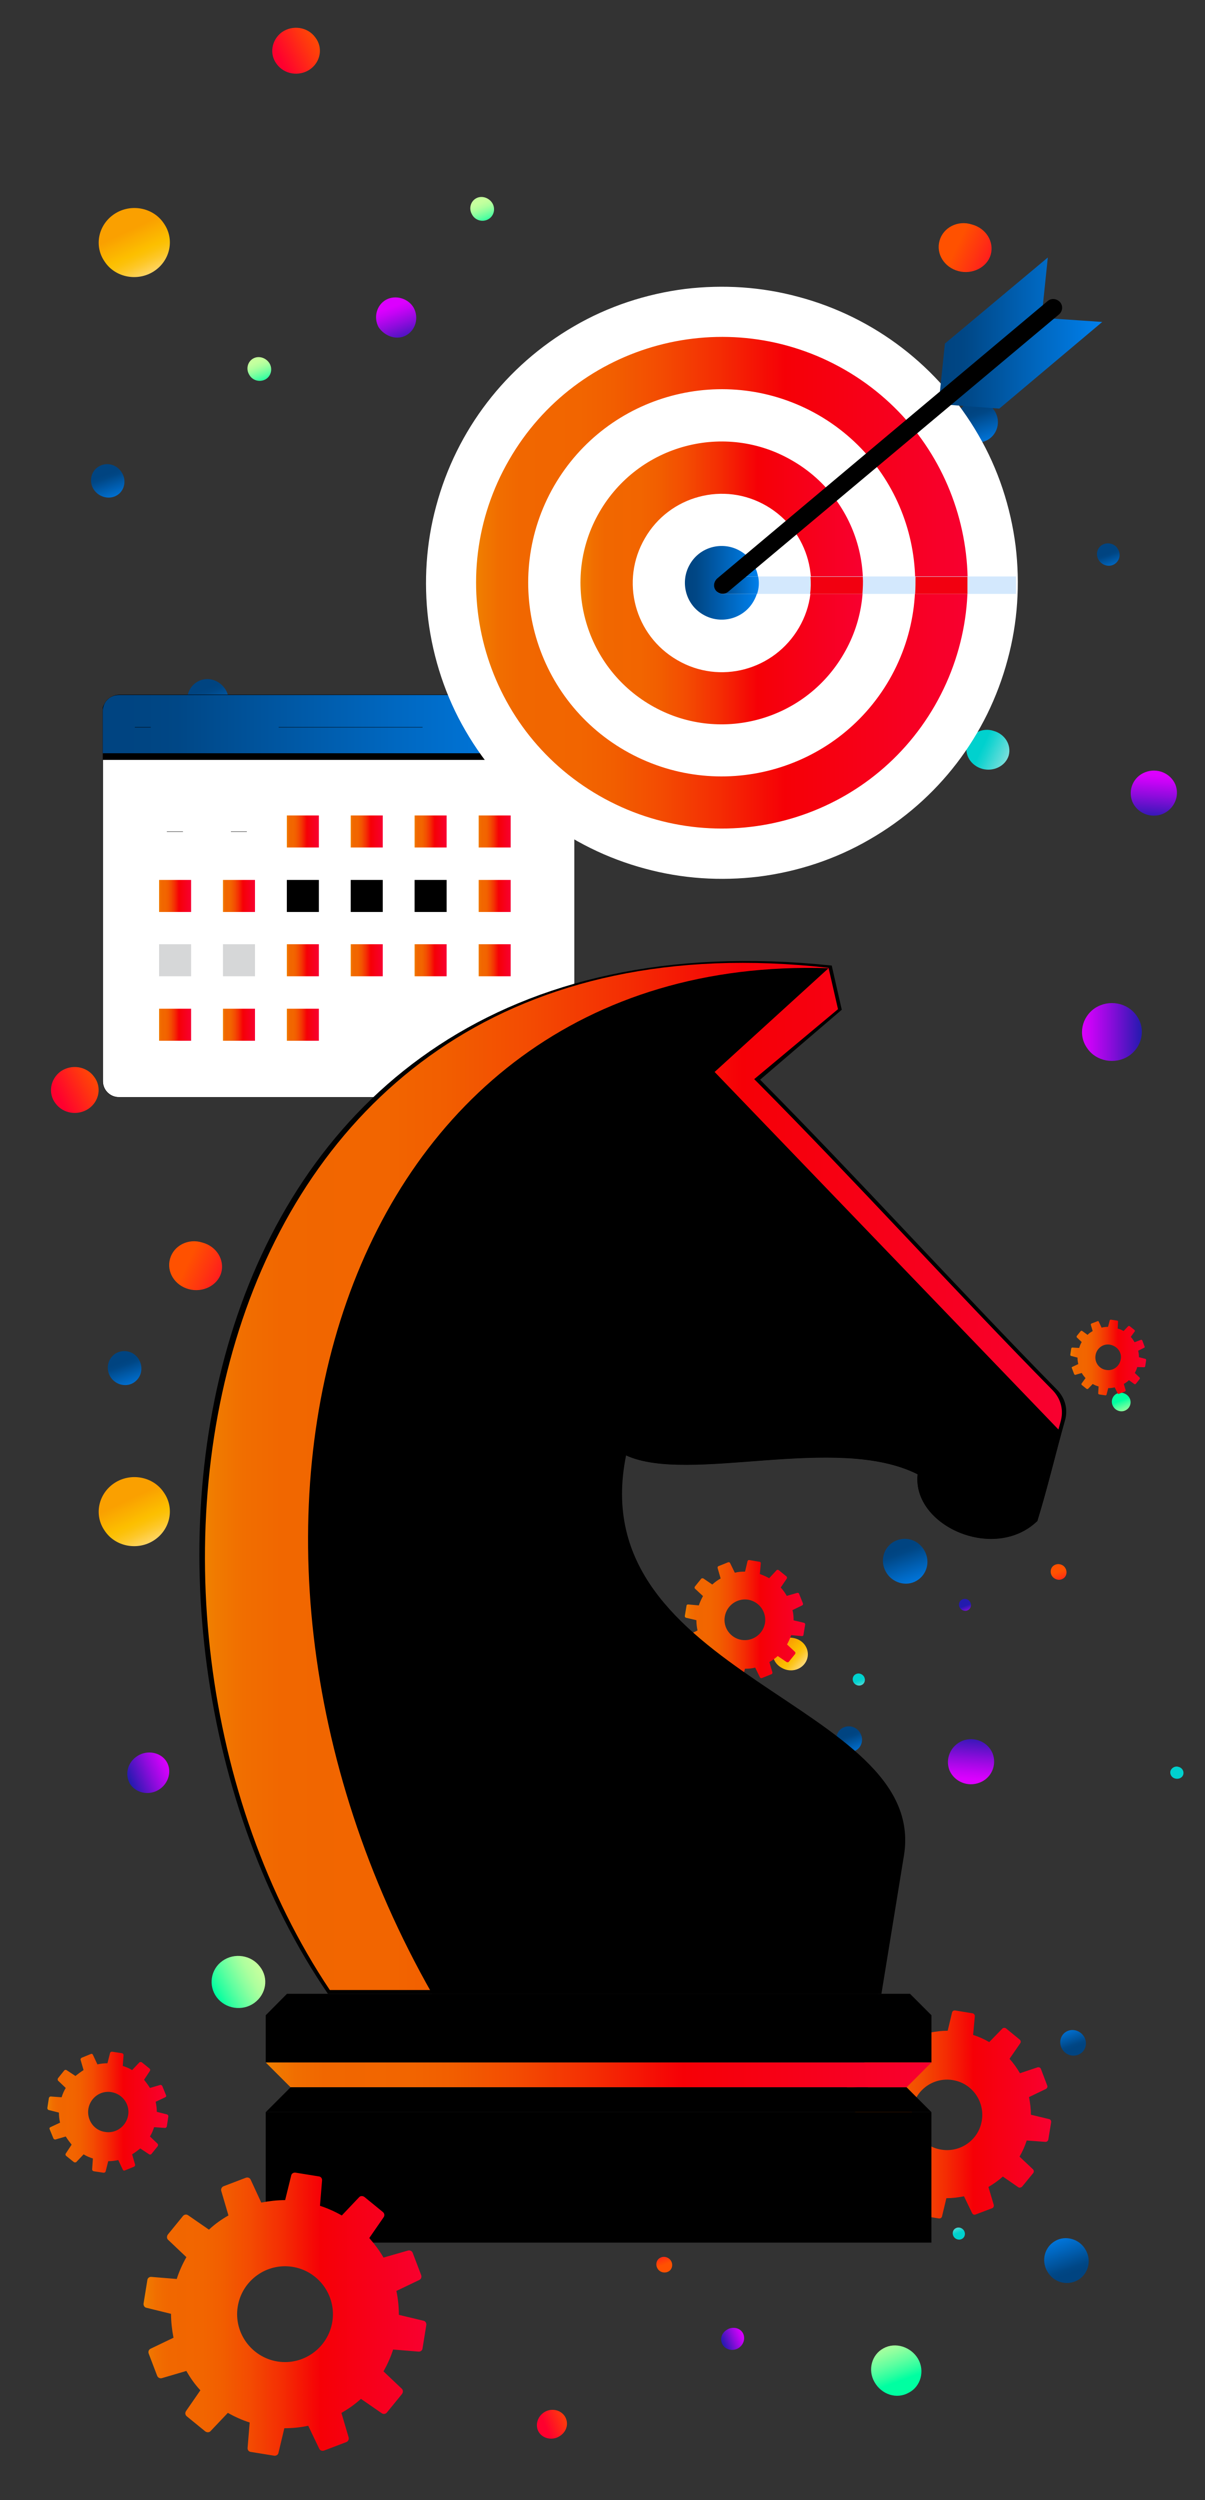 <?xml version="1.0" encoding="utf-8"?>
<!-- Generator: Adobe Illustrator 27.0.0, SVG Export Plug-In . SVG Version: 6.00 Build 0)  -->
<svg version="1.1" xmlns="http://www.w3.org/2000/svg" xmlns:xlink="http://www.w3.org/1999/xlink" x="0px" y="0px"
	 viewBox="0 0 3420 7092" style="enable-background:new 0 0 3420 7092;" xml:space="preserve">
<rect x="0" y="0" width="3420" height="7092" fill="#333333" stroke="none"/>
<style type="text/css">
	.st0{fill:url(#SVGID_1_);}
	.st1{fill:url(#SVGID_00000168101258191942961310000017500294869049873820_);}
	.st2{fill:url(#SVGID_00000015315504471757391890000008145804914234015370_);}
	.st3{fill:url(#SVGID_00000119092691081222617160000012370359702223118227_);}
	.st4{fill:url(#SVGID_00000036972312206156002840000005133891277851206812_);}
	.st5{fill:url(#SVGID_00000008147954721836198680000013732437687021331083_);}
	.st6{fill:none;stroke:#1D1D1B;stroke-linecap:round;stroke-miterlimit:10;}
	.st7{fill:url(#SVGID_00000140706043886165505950000004579692499622141368_);}
	.st8{fill:url(#SVGID_00000142135499560691594120000012528230830579037094_);}
	.st9{fill:url(#SVGID_00000160893872703692800840000004064903051567312797_);}
	.st10{fill:url(#SVGID_00000041284570782199964640000007019393298521828769_);}
	.st11{fill:url(#SVGID_00000113316683272985040490000004510715334715077283_);}
	.st12{fill:url(#SVGID_00000107565975827704818080000005350603620219151507_);}
	.st13{fill:url(#SVGID_00000160897716303069643490000005017963539766258584_);}
	.st14{fill:url(#SVGID_00000109013685532595945070000006917700431810491305_);}
	.st15{fill:url(#SVGID_00000081625001944175076760000010545677984151183747_);}
	.st16{fill:url(#SVGID_00000074409018772496084010000005232003018681839270_);}
	.st17{fill:url(#SVGID_00000031204068863815610260000017208693910765478283_);}
	.st18{fill:url(#SVGID_00000075868964580578068640000013806816524359209912_);}
	.st19{fill:url(#SVGID_00000029029606931826356680000013430625126729543604_);}
	.st20{fill:url(#SVGID_00000131355383547758830500000018383206349997040811_);}
	.st21{fill:none;stroke:#2F317E;stroke-width:0.27;stroke-linecap:round;stroke-miterlimit:10;}
	.st22{fill:url(#SVGID_00000011013437542325642050000000302107927902847117_);}
	.st23{fill:none;stroke:#2F317E;stroke-width:0.35;stroke-linecap:round;stroke-miterlimit:10;}
	.st24{fill:url(#SVGID_00000083774437327917020300000000147048103851506562_);}
	.st25{fill:url(#SVGID_00000177466329920020969650000014976801369267329455_);}
	.st26{fill:url(#SVGID_00000002367305595165072310000000641716485481902009_);}
	.st27{fill:url(#SVGID_00000123404797482768463870000014027055050853586074_);}
	.st28{fill:url(#SVGID_00000005240106449089737560000015293784816834031764_);}
	.st29{fill:url(#SVGID_00000150076595289859545110000007132931861432101294_);}
	.st30{fill:url(#SVGID_00000181048180190904445160000006861015387377732500_);}
	.st31{fill:url(#SVGID_00000043446671085401833340000004686371073392009918_);}
	.st32{fill:url(#SVGID_00000075142121192254754610000016379982737349203595_);}
	.st33{fill:url(#SVGID_00000054960571904141169090000004881111980815804832_);}
	.st34{fill:url(#SVGID_00000018920590652851508960000005272757776298635164_);}
	.st35{fill:url(#SVGID_00000026143385463743464520000005384671512962669998_);}
	.st36{fill:url(#SVGID_00000033366922756522256120000001042709311357068206_);}
	.st37{fill:url(#SVGID_00000049904243729452733110000007573628035463192704_);}
	.st38{fill:url(#SVGID_00000070816338748231949160000002551647427637266823_);}
	.st39{fill:url(#SVGID_00000058588386799691995750000017546575044579854213_);}
	.st40{fill:url(#SVGID_00000008124701479848239940000003364721203276481725_);}
	.st41{fill:url(#SVGID_00000168078164617818563860000009877086903231990709_);}
	.st42{fill:url(#SVGID_00000073691750241677432200000015597776544528317846_);}
	.st43{fill:url(#SVGID_00000181068075062394148080000007787270679846410661_);}
	.st44{fill:url(#SVGID_00000144326705865360688950000007495379555080883620_);}
	.st45{fill:url(#SVGID_00000029741196483523868970000011115295426721856956_);}
	.st46{fill:url(#SVGID_00000081613483298552714480000001718714183124075946_);}
	.st47{fill:url(#SVGID_00000157290140937411002490000015721414694296244868_);}
	.st48{fill:url(#SVGID_00000006687556490864611450000016944169777176549776_);}
	.st49{fill:url(#SVGID_00000083766983371276515240000013081846992619491987_);}
	.st50{fill:url(#SVGID_00000075152637792229505030000001618990165632486274_);}
	.st51{fill:url(#SVGID_00000102518248476141264610000006196365264577002661_);}
	.st52{fill:url(#SVGID_00000114754089828115367980000004226134551182277513_);}
	.st53{fill:url(#SVGID_00000134933629035970262750000010776747741688273567_);}
	.st54{fill:url(#SVGID_00000053514598147213144480000000899419592531309727_);}
	.st55{fill:url(#SVGID_00000018212296331573320870000005711528125668635266_);}
	.st56{fill:url(#SVGID_00000069357557719781951360000016603701046299111819_);}
	.st57{fill:url(#SVGID_00000133525443491751100360000017128827223817088419_);}
	.st58{fill:url(#SVGID_00000062167762709983937790000004639039084041279145_);}
	.st59{fill:url(#SVGID_00000042694223946178759500000012504006588471425463_);}
	.st60{fill:url(#SVGID_00000018219289068835026390000013216457007943519922_);}
	.st61{fill:url(#SVGID_00000130640125870450041290000005301256866250892437_);}
	.st62{fill:url(#SVGID_00000120552328273269333000000013732979365612890758_);}
	.st63{fill:url(#SVGID_00000160871314815174370570000001041618585749900977_);}
	.st64{fill:url(#SVGID_00000015326452900706929860000011855368728808421002_);}
	.st65{fill:url(#SVGID_00000057842231311948954290000004157241361398581408_);}
	.st66{fill:url(#SVGID_00000052066757625773643320000010532609699551717821_);}
	.st67{fill:url(#SVGID_00000071521493981116813050000014072299809612651183_);}
	.st68{fill:url(#SVGID_00000176740425300832077880000000785858718535730832_);}
	.st69{fill:url(#SVGID_00000018196316822937599500000011317666564220046518_);}
	.st70{fill:url(#SVGID_00000105428237039534535040000005282664883158059199_);}
	.st71{fill:url(#SVGID_00000120522973281030759630000013070928878103489710_);}
	.st72{fill:url(#SVGID_00000139979273801259358310000004272196890283958955_);}
	.st73{fill:url(#SVGID_00000134935042643373635530000006213139663740965516_);}
	.st74{fill:url(#SVGID_00000180352515592703693210000016404005422945939123_);}
	.st75{fill:url(#SVGID_00000066494225665283514550000003890607067685277330_);}
	.st76{fill:url(#SVGID_00000163052328678368704600000010712996926798826400_);}
	.st77{fill:url(#SVGID_00000143587177466181448610000007763396583753203898_);}
	.st78{fill:url(#SVGID_00000039849798251922060180000001113622288781541784_);}
	.st79{fill:url(#SVGID_00000082359163010683362540000000013964452901706169_);}
	.st80{fill:url(#SVGID_00000154400379030299309610000004406825153441613207_);}
	.st81{fill:#E8F1F4;}
	.st82{fill:#FADC7F;}
	.st83{fill:#1D1D1B;}
	.st84{fill:#FFCC00;stroke:#000000;stroke-width:10;stroke-linecap:round;stroke-linejoin:round;}
	.st85{fill:url(#SVGID_00000019638062821037563160000010774845140456152493_);}
	.st86{fill:url(#SVGID_00000181789989970827823120000008015205232195854991_);}
	.st87{fill:url(#SVGID_00000119809148395616425380000011974121017807190144_);}
	.st88{fill:url(#SVGID_00000133517481164673848130000011527929845641953176_);}
	.st89{fill:url(#SVGID_00000012455412976074337910000010267799197673132981_);}
	.st90{fill:url(#SVGID_00000132070865580296982050000007422549066106703766_);}
	.st91{fill:url(#SVGID_00000161629833816898066070000011666283404629045690_);}
	.st92{fill:url(#SVGID_00000088854627992591806660000002390783074718597293_);}
	.st93{fill:url(#SVGID_00000135678855953306711980000002125495049252096651_);}
	.st94{fill:url(#SVGID_00000146476198906701487520000017389359217682859160_);}
	.st95{fill:url(#SVGID_00000173153736422886889420000007599782861175710129_);}
	.st96{fill:url(#SVGID_00000150096804958965834070000002104695999503185596_);}
	.st97{fill:url(#SVGID_00000095326691539974800320000008614436097262272437_);}
	.st98{fill:url(#SVGID_00000025427021114441566980000007463005359424613046_);}
	.st99{fill:url(#SVGID_00000096768093930421840650000000532174644645668258_);}
	.st100{fill:url(#SVGID_00000086665424719657634630000013647913456566482083_);}
	.st101{fill:url(#SVGID_00000088119704389030591810000004538451755594001070_);}
	.st102{fill:url(#SVGID_00000028291128448730067510000004287710706543600553_);}
	.st103{fill:url(#SVGID_00000159436377763314074250000016553848137868352163_);}
	.st104{fill:url(#SVGID_00000078736165779003051680000009873625829164504765_);}
	.st105{fill:url(#SVGID_00000029025630424062895470000012896618300697656495_);}
	.st106{fill:url(#SVGID_00000026127165678283202600000009838878866832420496_);}
	.st107{fill:url(#SVGID_00000029751661971968024880000015253269938818449800_);}
	.st108{fill:url(#SVGID_00000124160340324297056210000004912041626199759490_);}
	.st109{fill:url(#SVGID_00000160890452443208532890000018264358348356569513_);}
	.st110{fill:url(#SVGID_00000164502151847247929000000001290342511066869946_);}
	.st111{fill:url(#SVGID_00000089548050803107837660000017012572806523209896_);}
	.st112{fill:url(#SVGID_00000096766336430064085500000017262942482777162423_);}
	.st113{fill:url(#SVGID_00000038398123307402478900000008071806143855550848_);}
	.st114{fill:url(#SVGID_00000065770707569876004220000015284569475671770771_);}
	.st115{fill:url(#SVGID_00000178908142328668625510000006397478437476412563_);}
	.st116{fill:url(#SVGID_00000120538225054388137230000006833899226146128567_);}
	.st117{fill:url(#SVGID_00000164483200362591875530000016981309370489993106_);}
	.st118{fill:url(#SVGID_00000162343544276811370630000000027472774783015604_);}
	.st119{fill:url(#SVGID_00000027577368982631865910000000143559404412137628_);}
	.st120{fill:url(#SVGID_00000026864754206020863550000010560746097882175380_);}
	.st121{fill:url(#SVGID_00000075880800867300123250000011400515035953072019_);}
	.st122{fill:url(#SVGID_00000137847738617738959180000004412195493372920476_);}
	.st123{fill:url(#SVGID_00000129193057391099040400000002945807332150310543_);}
	.st124{fill:url(#SVGID_00000093172214505095791270000012313385113249059513_);}
	.st125{fill:url(#SVGID_00000156574772697398828820000000866665685933180072_);}
	.st126{fill:url(#SVGID_00000134239423303447914430000007092422205733574286_);}
	.st127{fill:url(#SVGID_00000061456880622617677260000002995501561189292174_);}
	.st128{fill:url(#SVGID_00000153688024463305247380000000430413715634338222_);}
	.st129{fill:url(#SVGID_00000047040232713006418940000016489592748883134856_);}
	.st130{fill:url(#SVGID_00000071520658263800451010000001774839656740430246_);}
	.st131{fill:url(#SVGID_00000155141320379548921020000017875561196261048464_);}
	.st132{fill:url(#SVGID_00000063623775986177738800000001901468657075639197_);}
	.st133{fill:url(#SVGID_00000088833944103766593150000008889190860921255334_);}
	.st134{fill:url(#SVGID_00000067203871473300039740000014719374886437558939_);}
	.st135{fill:url(#SVGID_00000129176048407727702450000009193894965629636999_);}
	.st136{fill:url(#SVGID_00000070077124178942620990000018228981712292959629_);}
	.st137{fill:url(#SVGID_00000121247176894202744510000000213091458913927815_);}
	.st138{fill:url(#SVGID_00000039834925946001858300000007661565660103933876_);}
	.st139{fill:url(#SVGID_00000005984371363833095050000015586351276683205788_);}
	.st140{fill:url(#SVGID_00000054948565865677364640000011703743714065427375_);}
	.st141{fill:url(#SVGID_00000001622022203049896420000000395676450292680336_);}
	.st142{fill:url(#SVGID_00000126309668064629426060000008541824482154214041_);}
	.st143{fill:#FFFFFF;}
	.st144{fill:url(#SVGID_00000044151533539217008820000004607049649362241210_);}
	.st145{fill:#8BCDD6;}
	.st146{fill:url(#SVGID_00000034053926142699456940000011924933454740559272_);}
	.st147{fill:#4AF754;}
	.st148{fill:#80DC90;}
	.st149{fill:#A7F2AD;}
	.st150{fill:#93F2BA;}
	.st151{fill:url(#SVGID_00000094620453092601610020000003555025522970825656_);}
	.st152{fill:url(#SVGID_00000028305870576350911540000007553584120884450436_);}
	.st153{fill:#FDBE21;}
	.st154{fill:url(#SVGID_00000134936715790988710860000007471680695574332078_);}
	.st155{fill:url(#SVGID_00000153694879403044833240000001697950683148091012_);}
	.st156{fill:url(#SVGID_00000044151147655108722250000012789779633974947235_);}
	.st157{fill:url(#SVGID_00000046297627150498533430000005550491648011603612_);}
	.st158{fill:url(#SVGID_00000000918197143433837630000015127093067928002221_);}
	.st159{fill:url(#SVGID_00000086659652363072267960000000426615707193332112_);}
	.st160{fill:url(#SVGID_00000116947083950043091920000005157838877387179934_);}
	.st161{fill:url(#SVGID_00000083077240089644343260000014262910169653988751_);}
	.st162{fill:url(#SVGID_00000072244986741179413370000005058714996798462599_);}
	.st163{fill:url(#SVGID_00000146466265092620424400000010102449929177608117_);}
	.st164{fill:url(#SVGID_00000058575224714118928540000009865451947659840178_);}
	.st165{fill:url(#SVGID_00000158736526492973508270000018034098426022344591_);}
	.st166{fill:url(#SVGID_00000003092356090563164400000006516793015566955155_);}
	.st167{fill:url(#SVGID_00000138566430039547345670000017989054647687652770_);}
	.st168{fill:url(#SVGID_00000139989403532823245270000005538592577035731599_);}
	.st169{fill:url(#SVGID_00000044883697180984532110000005374263587736207522_);}
	.st170{fill:url(#SVGID_00000163792473403437374230000000192484472996257702_);}
	.st171{fill:url(#SVGID_00000120558988181448269830000005043515096416415107_);}
	.st172{fill:url(#SVGID_00000081613868276769383810000017477942336456354747_);}
	.st173{fill:url(#SVGID_00000142896671777226492550000012911531411284639165_);}
	.st174{fill:url(#SVGID_00000162338746989222823450000004442279651171794322_);}
	.st175{fill:url(#SVGID_00000152981442647480641040000005491273848544142993_);}
	.st176{fill:url(#SVGID_00000035531310476115714040000016136817604197542533_);}
	.st177{fill:url(#SVGID_00000178923103091419887810000007734035525949693629_);}
	.st178{fill:url(#SVGID_00000027572087801566950140000009151809895774050718_);}
	.st179{fill:url(#SVGID_00000004520794014296101860000018217139403762881929_);}
	.st180{fill:url(#SVGID_00000085952473878201669670000011883978988582840737_);}
	.st181{fill:url(#SVGID_00000030447289111681884960000016132049728457995688_);}
	.st182{fill:url(#SVGID_00000171702994560238774210000001480557019413755270_);}
	.st183{fill:url(#SVGID_00000110440789559538083480000012991482595144532882_);}
	.st184{fill:url(#SVGID_00000031928466866224665240000001213842435203037880_);}
	.st185{fill:url(#SVGID_00000092427729970591016630000006324415936996910763_);}
	.st186{fill:url(#SVGID_00000161626921329414778700000012276507343436647061_);}
	.st187{fill:url(#SVGID_00000086686660282513970310000008393601667730864514_);}
	.st188{fill:url(#SVGID_00000068670175519904391990000014726633934764673699_);}
	.st189{fill:url(#SVGID_00000163777232333472783500000014429707992912475833_);}
	.st190{fill:url(#SVGID_00000004534956664725447440000003191944092876378536_);}
	.st191{fill:url(#SVGID_00000090975270043008579490000001251626993927126682_);}
	.st192{fill:url(#SVGID_00000066483098295258015350000005162514557632140213_);}
	.st193{fill:url(#SVGID_00000018923237227245426750000001783150642443199625_);}
	.st194{fill:url(#SVGID_00000037660580826283343230000014279247906829207967_);}
	.st195{fill:url(#SVGID_00000115489476608627545970000001039545602432603303_);}
	.st196{fill:url(#SVGID_00000148648214003696653580000002212206542358353074_);}
	.st197{fill:url(#SVGID_00000065051049712557807200000017862467079001544339_);}
	.st198{fill:url(#SVGID_00000139980328712984986120000000202111502619131008_);}
	.st199{fill:url(#SVGID_00000093884350784970452740000009997017290897151123_);}
	.st200{fill:url(#SVGID_00000033359204610116261140000013397177310635626646_);}
	.st201{fill:url(#SVGID_00000036958495584485420360000000049170145780396477_);}
	.st202{fill:url(#SVGID_00000003067786784534781820000001737022130425441676_);}
	.st203{fill:url(#SVGID_00000130637217210630128710000006406433818925283717_);}
	.st204{fill:url(#SVGID_00000057831074215314231010000017552922343177889191_);}
	.st205{fill:url(#SVGID_00000093861961065215583310000013379584571098165689_);}
	.st206{fill:url(#SVGID_00000018239286644242696110000000060625455628451005_);}
	.st207{fill:url(#SVGID_00000056390320745464724620000015710148155073031306_);}
	.st208{fill:url(#SVGID_00000173851789755936757040000007955265179663981482_);}
	.st209{fill-rule:evenodd;clip-rule:evenodd;fill:url(#SVGID_00000077317644654331406250000018007231153949535125_);}
	.st210{fill-rule:evenodd;clip-rule:evenodd;fill:url(#SVGID_00000045605661706182031870000012140115602425668024_);}
	.st211{fill-rule:evenodd;clip-rule:evenodd;fill:url(#SVGID_00000005251196104343476800000012034980482776015295_);}
	.st212{fill-rule:evenodd;clip-rule:evenodd;fill:url(#SVGID_00000155851473940457654920000013297210942856100013_);}
	.st213{fill-rule:evenodd;clip-rule:evenodd;fill:url(#SVGID_00000039823140037137350470000016921747466663231657_);}
	.st214{fill-rule:evenodd;clip-rule:evenodd;fill:url(#SVGID_00000003067376992533667970000013486363823811716753_);}
	.st215{fill-rule:evenodd;clip-rule:evenodd;fill:url(#SVGID_00000168109884306014587840000000184944765170767536_);}
	.st216{fill:url(#SVGID_00000147213219943772218440000002166634770918389140_);}
	.st217{fill:url(#SVGID_00000068641878896932581280000008933058385301061308_);}
	.st218{fill:url(#SVGID_00000145017608475272984920000017537923954036664229_);}
	.st219{fill:url(#SVGID_00000089568447577498174480000006567995708537365437_);}
	.st220{fill:url(#SVGID_00000154401872589060767060000012552079058676890263_);}
	.st221{fill:#FFFFFF;stroke:#000000;stroke-miterlimit:10;}
	.st222{fill:url(#SVGID_00000097497521981783791190000009700778859226858902_);}
	.st223{fill:url(#SVGID_00000121982797581683162020000012495545483126590878_);}
	.st224{fill:url(#SVGID_00000036968750623140159920000002625663019704728492_);}
	.st225{fill:url(#SVGID_00000039122158965144778200000002549307467998373806_);}
	.st226{fill:url(#SVGID_00000127728844117387113270000009371315986844016005_);}
	.st227{fill:url(#SVGID_00000057128476232238896740000009087678432633298617_);}
	.st228{fill:url(#SVGID_00000088125052998316678870000014468753492161348512_);}
	.st229{fill:url(#SVGID_00000050653589500244642620000006156418209735062914_);}
	.st230{fill:#D6D7D8;}
	.st231{fill:url(#SVGID_00000044156955710193414730000003612647023274203286_);}
	.st232{fill:url(#SVGID_00000034074383724850131780000001037228424258736795_);}
	.st233{fill:url(#SVGID_00000129924240588039183200000001949305763576494219_);}
	.st234{fill:url(#SVGID_00000028293862855683098510000007476260142492219019_);}
	.st235{fill:url(#SVGID_00000060009860307091439790000014304600352654837648_);}
	.st236{fill:url(#SVGID_00000078745465183022759160000003716151301040178336_);}
	.st237{fill:url(#SVGID_00000133514523635116481760000009158818370389367202_);}
	.st238{fill:none;stroke:#000000;stroke-miterlimit:10;}
	.st239{fill-rule:evenodd;clip-rule:evenodd;}
	.st240{fill-rule:evenodd;clip-rule:evenodd;fill:url(#SVGID_00000094597309241793222420000006762966030821574044_);}
	.st241{fill-rule:evenodd;clip-rule:evenodd;fill:url(#SVGID_00000022522059850045764770000006737882248735154573_);}
	.st242{fill-rule:evenodd;clip-rule:evenodd;fill:#FFFFFF;}
	.st243{fill-rule:evenodd;clip-rule:evenodd;fill:url(#SVGID_00000088113479028041316360000014839728795000959887_);}
	.st244{fill-rule:evenodd;clip-rule:evenodd;fill:url(#SVGID_00000121248047601131429900000001711031953954281625_);}
	.st245{fill-rule:evenodd;clip-rule:evenodd;fill:url(#SVGID_00000018957088743342301020000010094341846316239013_);}
	.st246{fill-rule:evenodd;clip-rule:evenodd;fill:#D3E8FD;}
	.st247{fill-rule:evenodd;clip-rule:evenodd;fill:#F20010;}
	.st248{fill-rule:evenodd;clip-rule:evenodd;fill:url(#SVGID_00000098944067431433128070000015485806630831359921_);}
	.st249{fill:url(#SVGID_00000163753848325269984010000014997063220061853112_);}
	.st250{fill-rule:evenodd;clip-rule:evenodd;fill:url(#SVGID_00000056393139311501040090000016312736886934358144_);}
	.st251{fill-rule:evenodd;clip-rule:evenodd;fill:url(#SVGID_00000162347691840082772110000010882554847879389079_);}
</style>
<g id="background">
</g>
<g id="object">
	
		<linearGradient id="SVGID_1_" gradientUnits="userSpaceOnUse" x1="-4485.133" y1="5349.789" x2="-4400.148" y2="5364.983" gradientTransform="matrix(-0.556 -0.807 1.031 -0.672 -5754.827 5234.536)">
		<stop  offset="0" style="stop-color:#FFDB80"/>
		<stop  offset="0.12" style="stop-color:#FED153"/>
		<stop  offset="0.25" style="stop-color:#FDC726"/>
		<stop  offset="0.36" style="stop-color:#FCC10A"/>
		<stop  offset="0.42" style="stop-color:#FCBF00"/>
		<stop  offset="0.76" style="stop-color:#FAA000"/>
		<stop  offset="0.99" style="stop-color:#FAA000"/>
	</linearGradient>
	<path class="st0" d="M2206.6,5174.4c-19.6,13.1-25.4,39.3-11.9,58.5c13.1,19.2,40.5,24.6,60.2,11.5c19.6-13.1,25.4-39.3,11.9-58.5
		C2253.7,5166.6,2226.7,5161.3,2206.6,5174.4z"/>
	
		<linearGradient id="SVGID_00000032634716185742446600000014587207480411786903_" gradientUnits="userSpaceOnUse" x1="1883.898" y1="3732.417" x2="2017.9" y2="3756.391" gradientTransform="matrix(0.268 0.785 -0.951 0.31 4114.229 1967.702)">
		<stop  offset="0" style="stop-color:#007FED"/>
		<stop  offset="0.37" style="stop-color:#0067C1"/>
		<stop  offset="0.84" style="stop-color:#004786"/>
		<stop  offset="0.95" style="stop-color:#004481"/>
	</linearGradient>
	<path style="fill:url(#SVGID_00000032634716185742446600000014587207480411786903_);" d="M1090.3,4674.1
		c28.6-9,43.9-41.3,33.9-70.4c-10.1-29.6-41.8-46-70.4-37s-43.9,41.3-33.9,70.4C1030,4666.7,1061.2,4683.1,1090.3,4674.1z"/>
	
		<linearGradient id="SVGID_00000122710917160075084990000015010144258757978813_" gradientUnits="userSpaceOnUse" x1="-2951.093" y1="2005.638" x2="-2991.91" y2="2107.618" gradientTransform="matrix(-0.931 0.364 -0.459 -1.12 931.412 8367.808)">
		<stop  offset="0" style="stop-color:#DC00FF"/>
		<stop  offset="0.15" style="stop-color:#C703F6"/>
		<stop  offset="0.45" style="stop-color:#910BDE"/>
		<stop  offset="0.88" style="stop-color:#3B17B9"/>
		<stop  offset="1" style="stop-color:#231BAE"/>
	</linearGradient>
	<path style="fill:url(#SVGID_00000122710917160075084990000015010144258757978813_);" d="M2694.7,5021.6
		c13.9,32.7,52,48.3,85.5,35.2c33.6-12.7,49.9-49.9,36.8-83.5c-13.9-32.7-52-48.3-85.5-35.2
		C2698,4952.1,2682.1,4988.9,2694.7,5021.6z"/>
	
		<linearGradient id="SVGID_00000039827610758089650620000002750718026018960548_" gradientUnits="userSpaceOnUse" x1="-4367.562" y1="6526.758" x2="-4215.124" y2="6554.013" gradientTransform="matrix(-0.413 -0.72 0.87 -0.473 -4886.117 4450.933)">
		<stop  offset="0" style="stop-color:#007FED"/>
		<stop  offset="0.37" style="stop-color:#0067C1"/>
		<stop  offset="0.84" style="stop-color:#004786"/>
		<stop  offset="0.95" style="stop-color:#004481"/>
	</linearGradient>
	<path style="fill:url(#SVGID_00000039827610758089650620000002750718026018960548_);" d="M2537.1,4373.1
		c-29.9,17.2-40.1,55.2-22.9,85.5c17.2,31.5,57.3,43,86.8,25.8c29.9-17.2,40.1-55.2,22.9-85.5
		C2606.6,4367.4,2568.6,4355.9,2537.1,4373.1z"/>
	
		<linearGradient id="SVGID_00000145750162498008772840000012581252073393449918_" gradientUnits="userSpaceOnUse" x1="1742.719" y1="3939.061" x2="1915.514" y2="3969.968" gradientTransform="matrix(0.268 0.785 -0.951 0.31 4114.229 1967.702)">
		<stop  offset="0" style="stop-color:#FF002E"/>
		<stop  offset="0.62" style="stop-color:#FF3510"/>
		<stop  offset="1" style="stop-color:#FF5100"/>
	</linearGradient>
	<path style="fill:url(#SVGID_00000145750162498008772840000012581252073393449918_);" d="M863.5,4660.2c37-11.6,56.6-52.9,43.4-91
		c-13.2-38.1-54-59.3-91-47.6c-37,11.6-56.6,52.9-43.4,91C785.7,4650.7,825.4,4671.8,863.5,4660.2L863.5,4660.2z"/>
	
		<linearGradient id="SVGID_00000095305461631471025400000002516266554909871027_" gradientUnits="userSpaceOnUse" x1="-1300.212" y1="9229.128" x2="-1199.18" y2="9247.228" gradientTransform="matrix(0.723 -0.428 0.52 0.831 -2311.609 -1344.368)">
		<stop  offset="0" style="stop-color:#FF002E"/>
		<stop  offset="0.62" style="stop-color:#FF3510"/>
		<stop  offset="1" style="stop-color:#FF5100"/>
	</linearGradient>
	<path style="fill:url(#SVGID_00000095305461631471025400000002516266554909871027_);" d="M1603.3,6854.6
		c-12.2-19.1-38.6-24.3-58.2-12.2s-27.5,37.6-15.9,56.6c11.6,19.1,38.6,24.3,58.2,12.2C1608,6899.1,1615.5,6874.8,1603.3,6854.6z"/>
	
		<linearGradient id="SVGID_00000011000597409331802990000005292911900092955556_" gradientUnits="userSpaceOnUse" x1="-1928.937" y1="2739.114" x2="-1847.943" y2="2753.61" gradientTransform="matrix(0.413 0.72 -0.87 0.473 3907.737 1117.337)">
		<stop  offset="0" style="stop-color:#C6FF9E"/>
		<stop  offset="0.1" style="stop-color:#BFFF9E"/>
		<stop  offset="0.26" style="stop-color:#ACFF9E"/>
		<stop  offset="0.43" style="stop-color:#8CFF9F"/>
		<stop  offset="0.63" style="stop-color:#60FFA0"/>
		<stop  offset="0.85" style="stop-color:#29FFA0"/>
		<stop  offset="0.99" style="stop-color:#00FFA1"/>
	</linearGradient>
	<path style="fill:url(#SVGID_00000011000597409331802990000005292911900092955556_);" d="M752.9,1076.5
		c15.9-8.5,21.7-29.1,12.2-45.5c-9.5-15.9-30.2-22.8-46-14.3c-15.9,8.5-21.7,29.1-12.2,45.5C715.8,1079.2,736.4,1085,752.9,1076.5z"
		/>
	
		<linearGradient id="SVGID_00000080896506563333864480000000846935026083913132_" gradientUnits="userSpaceOnUse" x1="-4540.924" y1="6623.317" x2="-4499.797" y2="6630.683" gradientTransform="matrix(-0.413 -0.72 0.87 -0.473 -4886.117 4450.933)">
		<stop  offset="0" style="stop-color:#DC00FF"/>
		<stop  offset="0.15" style="stop-color:#C703F6"/>
		<stop  offset="0.45" style="stop-color:#910BDE"/>
		<stop  offset="0.88" style="stop-color:#3B17B9"/>
		<stop  offset="1" style="stop-color:#231BAE"/>
	</linearGradient>
	<path style="fill:url(#SVGID_00000080896506563333864480000000846935026083913132_);" d="M2730.2,4537.6c-8.2,4.1-11,14.7-6.1,22.9
		c4.9,8.2,15.6,11.5,23.3,7c8.2-4.5,11-14.7,6.1-22.9C2749,4536,2738.4,4533.1,2730.2,4537.6L2730.2,4537.6z"/>
	
		<linearGradient id="SVGID_00000113354372206195940000000002369244956289830804_" gradientUnits="userSpaceOnUse" x1="-4514.383" y1="5604.446" x2="-4373.077" y2="5629.691" gradientTransform="matrix(-0.413 -0.72 0.87 -0.473 -4886.117 4450.933)">
		<stop  offset="0" style="stop-color:#C4E8E4"/>
		<stop  offset="0.48" style="stop-color:#5EDCD9"/>
		<stop  offset="0.83" style="stop-color:#1AD4D1"/>
		<stop  offset="0.99" style="stop-color:#00D1CE"/>
	</linearGradient>
	<path style="fill:url(#SVGID_00000113354372206195940000000002369244956289830804_);" d="M1797.2,4918.2
		c-27.5,15.9-37,51.3-21.2,79.4c15.9,28,52.9,39.7,80.4,23.8c27.5-15.9,37-51.3,21.2-79.4
		C1861.8,4914.5,1824.8,4903.9,1797.2,4918.2z"/>
	
		<linearGradient id="SVGID_00000068651079585579007820000001122595616537540506_" gradientUnits="userSpaceOnUse" x1="-1060.66" y1="8330.478" x2="-919.352" y2="8355.776" gradientTransform="matrix(-0.413 -0.72 0.87 -0.473 -4886.117 4450.933)">
		<stop  offset="0" style="stop-color:#007FED"/>
		<stop  offset="0.37" style="stop-color:#0067C1"/>
		<stop  offset="0.84" style="stop-color:#004786"/>
		<stop  offset="0.95" style="stop-color:#004481"/>
	</linearGradient>
	<path style="fill:url(#SVGID_00000068651079585579007820000001122595616537540506_);" d="M2744.2,1144.5
		c-27.5,15.9-37,51.3-21.2,79.4c15.9,29.1,52.9,39.7,80.4,23.8s37-51.3,21.2-79.4C2807.7,1139.2,2772.3,1128.6,2744.2,1144.5z"/>
	
		<linearGradient id="SVGID_00000161610632292238894550000007038951217806000062_" gradientUnits="userSpaceOnUse" x1="-3466.812" y1="6285.37" x2="-3399.705" y2="6297.383" gradientTransform="matrix(-0.413 -0.72 0.87 -0.473 -4886.117 4450.933)">
		<stop  offset="0" style="stop-color:#C6FF9E"/>
		<stop  offset="0.1" style="stop-color:#BFFF9E"/>
		<stop  offset="0.26" style="stop-color:#ACFF9E"/>
		<stop  offset="0.43" style="stop-color:#8CFF9F"/>
		<stop  offset="0.63" style="stop-color:#60FFA0"/>
		<stop  offset="0.85" style="stop-color:#29FFA0"/>
		<stop  offset="0.99" style="stop-color:#00FFA1"/>
	</linearGradient>
	<path style="fill:url(#SVGID_00000161610632292238894550000007038951217806000062_);" d="M1982.6,3899.5
		c-13.2,7.4-17.5,24.3-10.1,37.6c7.4,13.8,25.4,19.1,38.1,11.1c13.2-7.4,17.5-24.3,10.1-37.6
		C2012.8,3897.9,1995.9,3892.1,1982.6,3899.5z"/>
	
		<linearGradient id="SVGID_00000166677297079699880940000006516620519210155919_" gradientUnits="userSpaceOnUse" x1="-4200.718" y1="7298.587" x2="-4136.797" y2="7310.004" gradientTransform="matrix(-0.413 -0.72 0.87 -0.473 -4886.117 4450.933)">
		<stop  offset="0" style="stop-color:#C6FF9E"/>
		<stop  offset="0.1" style="stop-color:#BFFF9E"/>
		<stop  offset="0.26" style="stop-color:#ACFF9E"/>
		<stop  offset="0.43" style="stop-color:#8CFF9F"/>
		<stop  offset="0.63" style="stop-color:#60FFA0"/>
		<stop  offset="0.85" style="stop-color:#29FFA0"/>
		<stop  offset="0.99" style="stop-color:#00FFA1"/>
	</linearGradient>
	<path style="fill:url(#SVGID_00000166677297079699880940000006516620519210155919_);" d="M3168.7,3953.8
		c-12.7,7-16.8,23.3-9.4,35.6c7,13.1,24.1,18,36.4,10.6c12.7-7,16.8-23.3,9.4-35.6C3197.8,3952.5,3181.4,3946.8,3168.7,3953.8z"/>
	
		<linearGradient id="SVGID_00000110469685117877567830000011090702863772568502_" gradientUnits="userSpaceOnUse" x1="-4778.376" y1="6139.811" x2="-4690.719" y2="6155.484" gradientTransform="matrix(-0.413 -0.72 0.87 -0.473 -4886.117 4450.933)">
		<stop  offset="0" style="stop-color:#007FED"/>
		<stop  offset="0.37" style="stop-color:#0067C1"/>
		<stop  offset="0.84" style="stop-color:#004786"/>
		<stop  offset="0.95" style="stop-color:#004481"/>
	</linearGradient>
	<path style="fill:url(#SVGID_00000110469685117877567830000011090702863772568502_);" d="M2391.8,4901.4
		c-17.2,9-23.3,31.5-13.1,49.1c10.2,17.2,32.7,24.6,49.9,15.1c17.2-9,23.3-31.5,13.1-49.1C2431.5,4898.1,2409,4892,2391.8,4901.4z"
		/>
	
		<linearGradient id="SVGID_00000173142001905209159350000004820212284684015503_" gradientUnits="userSpaceOnUse" x1="-4591.053" y1="6252.953" x2="-4549.68" y2="6260.318" gradientTransform="matrix(-0.413 -0.72 0.87 -0.473 -4886.117 4450.933)">
		<stop  offset="0" style="stop-color:#C4E8E4"/>
		<stop  offset="0.48" style="stop-color:#5EDCD9"/>
		<stop  offset="0.83" style="stop-color:#1AD4D1"/>
		<stop  offset="0.99" style="stop-color:#00D1CE"/>
	</linearGradient>
	<path style="fill:url(#SVGID_00000173142001905209159350000004820212284684015503_);" d="M2428.6,4749.2c-8.2,4.1-11,14.7-6.1,23.3
		c4.9,8.2,15.6,11.5,23.7,7c8.2-4.1,11-14.7,6.1-23.3C2447.4,4748,2436.8,4744.7,2428.6,4749.2z"/>
	
		<linearGradient id="SVGID_00000100378098920181096940000002157247864695770019_" gradientUnits="userSpaceOnUse" x1="-4856.135" y1="4438.602" x2="-4740.609" y2="4459.268" gradientTransform="matrix(-0.723 -0.428 0.523 -0.83 -3548.905 6327.424)">
		<stop  offset="0" style="stop-color:#FFDB80"/>
		<stop  offset="0.12" style="stop-color:#FED153"/>
		<stop  offset="0.25" style="stop-color:#FDC726"/>
		<stop  offset="0.36" style="stop-color:#FCC10A"/>
		<stop  offset="0.42" style="stop-color:#FCBF00"/>
		<stop  offset="0.76" style="stop-color:#FAA000"/>
		<stop  offset="0.99" style="stop-color:#FAA000"/>
	</linearGradient>
	<path style="fill:url(#SVGID_00000100378098920181096940000002157247864695770019_);" d="M2200.3,4666.5
		c-14.3,22.1-6.1,51.2,17.6,64.2c23.7,14.3,53.6,7.8,67.9-14.3c14.3-22.1,6.1-51.2-17.6-64.2
		C2244.5,4639.5,2213.8,4644.8,2200.3,4666.5z"/>
	
		<linearGradient id="SVGID_00000000942169029875536260000017649033072953359037_" gradientUnits="userSpaceOnUse" x1="-6004.347" y1="3496.682" x2="-5960.558" y2="3504.54" gradientTransform="matrix(-0.82 -0.225 0.274 -0.931 -2484.242 6960.782)">
		<stop  offset="0" style="stop-color:#C4E8E4"/>
		<stop  offset="0.48" style="stop-color:#5EDCD9"/>
		<stop  offset="0.83" style="stop-color:#1AD4D1"/>
		<stop  offset="0.99" style="stop-color:#00D1CE"/>
	</linearGradient>
	<path style="fill:url(#SVGID_00000000942169029875536260000017649033072953359037_);" d="M3322,5023.5c-2.5,9.4,3.3,19.2,13.5,21.7
		c10.2,2.5,20.5-2.5,22.9-11.5c2.5-9.4-3.3-19.2-13.5-21.7C3335.5,5008.8,3325.2,5014.5,3322,5023.5z"/>
	
		<linearGradient id="SVGID_00000181794184138588618040000004994413381704529555_" gradientUnits="userSpaceOnUse" x1="-2722.804" y1="4525.607" x2="-2525.53" y2="4560.888" gradientTransform="matrix(-0.556 -0.807 1.031 -0.672 -5754.827 5234.536)">
		<stop  offset="0" style="stop-color:#FFDB80"/>
		<stop  offset="0.12" style="stop-color:#FED153"/>
		<stop  offset="0.25" style="stop-color:#FDC726"/>
		<stop  offset="0.36" style="stop-color:#FCC10A"/>
		<stop  offset="0.42" style="stop-color:#FCBF00"/>
		<stop  offset="0.76" style="stop-color:#FAA000"/>
		<stop  offset="0.99" style="stop-color:#FAA000"/>
	</linearGradient>
	<path style="fill:url(#SVGID_00000181794184138588618040000004994413381704529555_);" d="M325,4206.8c-46,30.2-59.3,91-27.5,136
		c30.2,45,93.7,56.6,139.7,26.5s59.3-91,27.5-136C434.5,4188.3,371,4176.6,325,4206.8z"/>
	
		<linearGradient id="SVGID_00000065072251591326237570000015169918102317682594_" gradientUnits="userSpaceOnUse" x1="355.296" y1="6185.065" x2="552.57" y2="6220.346" gradientTransform="matrix(-0.556 -0.807 1.031 -0.672 -5754.827 5234.536)">
		<stop  offset="0" style="stop-color:#FFDB80"/>
		<stop  offset="0.12" style="stop-color:#FED153"/>
		<stop  offset="0.25" style="stop-color:#FDC726"/>
		<stop  offset="0.36" style="stop-color:#FCC10A"/>
		<stop  offset="0.42" style="stop-color:#FCBF00"/>
		<stop  offset="0.76" style="stop-color:#FAA000"/>
		<stop  offset="0.99" style="stop-color:#FAA000"/>
	</linearGradient>
	<path style="fill:url(#SVGID_00000065072251591326237570000015169918102317682594_);" d="M325,606.8c-46,30.2-59.3,91-27.5,136
		c30.2,45,93.7,56.6,139.7,26.5s59.3-91,27.5-136C434.5,588.3,371,576.6,325,606.8z"/>
	
		<linearGradient id="SVGID_00000041994077670609628220000011498032271165787565_" gradientUnits="userSpaceOnUse" x1="-4097.062" y1="6955.797" x2="-3925.301" y2="6986.56" gradientTransform="matrix(-0.413 -0.72 0.87 -0.473 -4886.117 4450.933)">
		<stop  offset="0" style="stop-color:#C6FF9E"/>
		<stop  offset="0.1" style="stop-color:#BFFF9E"/>
		<stop  offset="0.26" style="stop-color:#ACFF9E"/>
		<stop  offset="0.43" style="stop-color:#8CFF9F"/>
		<stop  offset="0.63" style="stop-color:#60FFA0"/>
		<stop  offset="0.85" style="stop-color:#29FFA0"/>
		<stop  offset="0.99" style="stop-color:#00FFA1"/>
	</linearGradient>
	<path style="fill:url(#SVGID_00000041994077670609628220000011498032271165787565_);" d="M2786,3941.3
		c-33.6,17.6-45.7,61.7-25.6,96.1c20,33.6,64.1,48.1,97.7,29.6c33.6-17.6,45.7-61.7,25.6-96.1
		C2863.7,3935.7,2820.5,3921.3,2786,3941.3z"/>
	
		<linearGradient id="SVGID_00000110454917325200375040000007410724553241229750_" gradientUnits="userSpaceOnUse" x1="-340.969" y1="2115.188" x2="-199.662" y2="2140.485" gradientTransform="matrix(-0.723 0.428 -0.52 -0.831 1333.229 6912.638)">
		<stop  offset="0" style="stop-color:#DC00FF"/>
		<stop  offset="0.15" style="stop-color:#C703F6"/>
		<stop  offset="0.45" style="stop-color:#910BDE"/>
		<stop  offset="0.88" style="stop-color:#3B17B9"/>
		<stop  offset="1" style="stop-color:#231BAE"/>
	</linearGradient>
	<path style="fill:url(#SVGID_00000110454917325200375040000007410724553241229750_);" d="M368.7,5060c16.9,26.5,54,34.4,82,16.9
		c27.5-16.9,38.1-52.9,22.2-79.4c-15.9-26.5-54-34.4-82-16.9C362.3,4998.1,353.4,5032.5,368.7,5060z"/>
	
		<linearGradient id="SVGID_00000119824880326357870280000014890080052659930793_" gradientUnits="userSpaceOnUse" x1="3820.382" y1="3660.641" x2="3872.089" y2="3669.903" gradientTransform="matrix(0.268 0.785 -0.951 0.31 4114.229 1967.702)">
		<stop  offset="0" style="stop-color:#FFDB80"/>
		<stop  offset="0.12" style="stop-color:#FED153"/>
		<stop  offset="0.25" style="stop-color:#FDC726"/>
		<stop  offset="0.36" style="stop-color:#FCC10A"/>
		<stop  offset="0.42" style="stop-color:#FCBF00"/>
		<stop  offset="0.76" style="stop-color:#FAA000"/>
		<stop  offset="0.99" style="stop-color:#FAA000"/>
	</linearGradient>
	<path style="fill:url(#SVGID_00000119824880326357870280000014890080052659930793_);" d="M1662.8,6107.9
		c11.1-3.7,16.9-15.9,13.2-27c-3.7-11.1-16.4-18-27-14.3s-16.9,15.9-13.2,27C1639.5,6104.7,1651.7,6111.6,1662.8,6107.9z"/>
	
		<linearGradient id="SVGID_00000181766602555323703820000010527945368273696677_" gradientUnits="userSpaceOnUse" x1="-967.365" y1="-151.248" x2="-890.625" y2="-137.541" gradientTransform="matrix(-0.723 0.428 -0.52 -0.831 1333.229 6912.638)">
		<stop  offset="0" style="stop-color:#DC00FF"/>
		<stop  offset="0.15" style="stop-color:#C703F6"/>
		<stop  offset="0.45" style="stop-color:#910BDE"/>
		<stop  offset="0.88" style="stop-color:#3B17B9"/>
		<stop  offset="1" style="stop-color:#231BAE"/>
	</linearGradient>
	<path style="fill:url(#SVGID_00000181766602555323703820000010527945368273696677_);" d="M2051.3,6651.8c9,14.3,29.1,18.5,44.5,9
		c15.3-9.5,20.6-28.6,12.2-43.4c-8.5-14.3-29.1-18.5-44.5-9C2047.6,6617.9,2041.8,6636.4,2051.3,6651.8z"/>
	
		<linearGradient id="SVGID_00000020389878791565664480000014533692509277555584_" gradientUnits="userSpaceOnUse" x1="-1644.714" y1="8472.095" x2="-1567.763" y2="8485.854" gradientTransform="matrix(-0.413 -0.72 0.87 -0.473 -4886.117 4450.933)">
		<stop  offset="0" style="stop-color:#007FED"/>
		<stop  offset="0.37" style="stop-color:#0067C1"/>
		<stop  offset="0.84" style="stop-color:#004786"/>
		<stop  offset="0.95" style="stop-color:#004481"/>
	</linearGradient>
	<path style="fill:url(#SVGID_00000020389878791565664480000014533692509277555584_);" d="M3129.4,1545
		c-15.3,7.9-20.6,27.5-11.6,42.9c9,15.3,28.6,21.7,43.9,13.2c15.3-8.5,20.6-27.5,11.6-42.9C3164.9,1542.3,3144.8,1537,3129.4,1545z"
		/>
	
		<linearGradient id="SVGID_00000168800541982606572010000002665580363672421304_" gradientUnits="userSpaceOnUse" x1="135.495" y1="4814.12" x2="297.176" y2="4843.07" gradientTransform="matrix(0.808 -0.571 0.73 0.978 -2844.331 -2161.014)">
		<stop  offset="0" style="stop-color:#FFDB80"/>
		<stop  offset="0.12" style="stop-color:#FED153"/>
		<stop  offset="0.25" style="stop-color:#FDC726"/>
		<stop  offset="0.36" style="stop-color:#FCC10A"/>
		<stop  offset="0.42" style="stop-color:#FCBF00"/>
		<stop  offset="0.76" style="stop-color:#FAA000"/>
		<stop  offset="0.99" style="stop-color:#FAA000"/>
	</linearGradient>
	<path style="fill:url(#SVGID_00000168800541982606572010000002665580363672421304_);" d="M907.4,2397.4
		c-26.5-36-78.9-43.4-115.4-18c-36.5,26.5-45.5,76.7-18,111.7c26.5,36,78.9,43.4,115.4,18C925.9,2484.2,934.4,2434,907.4,2397.4z"/>
	
		<linearGradient id="SVGID_00000015316164232362393840000003792130851157647509_" gradientUnits="userSpaceOnUse" x1="-2595.079" y1="3321.402" x2="-2421.33" y2="3352.468" gradientTransform="matrix(-0.82 -0.225 0.274 -0.931 -2369.792 6155.342)">
		<stop  offset="0" style="stop-color:#FF002E"/>
		<stop  offset="0.62" style="stop-color:#FF3510"/>
		<stop  offset="1" style="stop-color:#FF5100"/>
	</linearGradient>
	<path style="fill:url(#SVGID_00000015316164232362393840000003792130851157647509_);" d="M482.6,3570.7
		c-10.6,37,13.2,75.7,53.5,86.3c39.7,10.6,81-10.6,91.6-46c10.6-37-13.2-75.7-53.5-86.3C534.4,3512,493.1,3533.2,482.6,3570.7
		L482.6,3570.7z"/>
	
		<linearGradient id="SVGID_00000056420759174897095150000005707676151373999247_" gradientUnits="userSpaceOnUse" x1="-4101.494" y1="6788.287" x2="-3927.745" y2="6819.352" gradientTransform="matrix(-0.82 -0.225 0.274 -0.931 -2369.792 6155.342)">
		<stop  offset="0" style="stop-color:#FF002E"/>
		<stop  offset="0.62" style="stop-color:#FF3510"/>
		<stop  offset="1" style="stop-color:#FF5100"/>
	</linearGradient>
	<path style="fill:url(#SVGID_00000056420759174897095150000005707676151373999247_);" d="M2666.6,682.7
		c-10.6,37,13.2,75.7,53.5,86.3c39.7,10.6,81-10.6,91.6-46c10.6-37-13.2-75.7-53.5-86.3C2718.4,624,2677.1,645.2,2666.6,682.7
		L2666.6,682.7z"/>
	
		<linearGradient id="SVGID_00000170261305080906412820000015354656982490338947_" gradientUnits="userSpaceOnUse" x1="3070.855" y1="2863.494" x2="3241.164" y2="2863.494" gradientTransform="matrix(1 0 0 1 0 64)">
		<stop  offset="0" style="stop-color:#DC00FF"/>
		<stop  offset="0.15" style="stop-color:#C703F6"/>
		<stop  offset="0.45" style="stop-color:#910BDE"/>
		<stop  offset="0.88" style="stop-color:#3B17B9"/>
		<stop  offset="1" style="stop-color:#231BAE"/>
	</linearGradient>
	<path style="fill:url(#SVGID_00000170261305080906412820000015354656982490338947_);" d="M3108.5,2859.2
		c-38.6,25.4-49.7,76.7-22.8,114.3c25.4,37.6,78.9,47.1,117.5,22.2c38.6-25.4,49.7-76.7,22.8-114.3
		C3200,2843.9,3147.6,2834.3,3108.5,2859.2z"/>
	
		<linearGradient id="SVGID_00000027569456302803021470000007559802303381556389_" gradientUnits="userSpaceOnUse" x1="-1600.82" y1="1748.247" x2="-1519.423" y2="1762.854" gradientTransform="matrix(0.413 0.72 -0.87 0.473 3544.037 899.007)">
		<stop  offset="0" style="stop-color:#C6FF9E"/>
		<stop  offset="0.1" style="stop-color:#BFFF9E"/>
		<stop  offset="0.26" style="stop-color:#ACFF9E"/>
		<stop  offset="0.43" style="stop-color:#8CFF9F"/>
		<stop  offset="0.63" style="stop-color:#60FFA0"/>
		<stop  offset="0.85" style="stop-color:#29FFA0"/>
		<stop  offset="0.99" style="stop-color:#00FFA1"/>
	</linearGradient>
	<path style="fill:url(#SVGID_00000027569456302803021470000007559802303381556389_);" d="M1385.4,622.2
		c15.9-8.5,21.7-29.1,12.2-45.5c-9.5-15.9-30.2-22.8-46-14.3c-15.9,8.5-21.7,29.1-12.2,45.5C1347.8,624.8,1369,631.2,1385.4,622.2z"
		/>
	
		<linearGradient id="SVGID_00000140002916747421254040000005249974517249726645_" gradientUnits="userSpaceOnUse" x1="-2904.617" y1="4898.588" x2="-2834.864" y2="4911.078" gradientTransform="matrix(-0.413 -0.72 0.87 -0.473 -4522.417 3836.893)">
		<stop  offset="0" style="stop-color:#DC00FF"/>
		<stop  offset="0.15" style="stop-color:#C703F6"/>
		<stop  offset="0.45" style="stop-color:#910BDE"/>
		<stop  offset="0.88" style="stop-color:#3B17B9"/>
		<stop  offset="1" style="stop-color:#231BAE"/>
	</linearGradient>
	<path style="fill:url(#SVGID_00000140002916747421254040000005249974517249726645_);" d="M906.5,3533.2
		c-13.8,6.9-18.5,24.9-10.6,38.6c7.9,13.8,26.5,19.6,39.7,11.6c13.8-7.4,18.5-24.9,10.6-38.6C938.2,3531,920.2,3525.2,906.5,3533.2z
		"/>
	
		<linearGradient id="SVGID_00000022562308740833811150000001807065265010388618_" gradientUnits="userSpaceOnUse" x1="-1795.611" y1="5008.252" x2="-1653.564" y2="5033.655" gradientTransform="matrix(-0.413 -0.72 0.87 -0.473 -4522.417 3836.893)">
		<stop  offset="0" style="stop-color:#007FED"/>
		<stop  offset="0.37" style="stop-color:#0067C1"/>
		<stop  offset="0.84" style="stop-color:#004786"/>
		<stop  offset="0.95" style="stop-color:#004481"/>
	</linearGradient>
	<path style="fill:url(#SVGID_00000022562308740833811150000001807065265010388618_);" d="M520.3,2629.5
		c-27.5,15.9-37,51.3-21.2,79.9c15.9,28.6,53.5,39.7,81,23.8c27.5-15.9,37-51.3,21.2-79.9C585.4,2625.8,548.4,2615.2,520.3,2629.5z"
		/>
	
		<linearGradient id="SVGID_00000146485069298191838260000017729440162628031361_" gradientUnits="userSpaceOnUse" x1="-1079.226" y1="5393.076" x2="-937.231" y2="5418.479" gradientTransform="matrix(-0.413 -0.72 0.87 -0.473 -4522.417 3836.893)">
		<stop  offset="0" style="stop-color:#007FED"/>
		<stop  offset="0.37" style="stop-color:#0067C1"/>
		<stop  offset="0.84" style="stop-color:#004786"/>
		<stop  offset="0.95" style="stop-color:#004481"/>
	</linearGradient>
	<path style="fill:url(#SVGID_00000146485069298191838260000017729440162628031361_);" d="M560.2,1933.9
		c-27.5,15.9-37,51.3-21.2,79.9c15.9,29.1,53.5,39.7,81,23.8c27.5-15.9,37-51.3,21.2-79.9C624.2,1928.6,588.2,1917.5,560.2,1933.9z"
		/>
	
		<linearGradient id="SVGID_00000067220544902120707190000006723207306722163368_" gradientUnits="userSpaceOnUse" x1="-246.626" y1="5457.987" x2="-132.702" y2="5478.359" gradientTransform="matrix(-0.413 -0.72 0.87 -0.473 -4522.417 3836.893)">
		<stop  offset="0" style="stop-color:#007FED"/>
		<stop  offset="0.37" style="stop-color:#0067C1"/>
		<stop  offset="0.84" style="stop-color:#004786"/>
		<stop  offset="0.95" style="stop-color:#004481"/>
	</linearGradient>
	<path style="fill:url(#SVGID_00000067220544902120707190000006723207306722163368_);" d="M281.7,1322.6
		c-22.2,11.6-30.2,40.8-16.9,64c13.2,22.2,42.3,31.8,65.1,19.6c22.2-11.6,30.2-40.8,16.9-64C333,1317.9,303.9,1309.9,281.7,1322.6z"
		/>
	
		<linearGradient id="SVGID_00000003818783724303239750000016963781115849853835_" gradientUnits="userSpaceOnUse" x1="-5045.412" y1="6274.12" x2="-4991.642" y2="6283.752" gradientTransform="matrix(-0.413 -0.72 0.87 -0.473 -4522.417 3836.893)">
		<stop  offset="0" style="stop-color:#FF002E"/>
		<stop  offset="0.62" style="stop-color:#FF3510"/>
		<stop  offset="1" style="stop-color:#FF5100"/>
	</linearGradient>
	<path style="fill:url(#SVGID_00000003818783724303239750000016963781115849853835_);" d="M2993.1,4439.5
		c-10.6,5.3-14.3,19.1-7.9,30.2c6.4,10.6,20.1,14.8,30.7,9c10.6-5.3,14.3-19.1,7.9-30.2C3017.9,4438,3004.2,4433.7,2993.1,4439.5z"
		/>
	
		<linearGradient id="SVGID_00000054972681184379161080000005506052103957407423_" gradientUnits="userSpaceOnUse" x1="-4276.417" y1="2708.844" x2="-4126.315" y2="2735.722" gradientTransform="matrix(-0.723 -0.428 0.523 -0.83 -3331.235 5565.714)">
		<stop  offset="0" style="stop-color:#FFDB80"/>
		<stop  offset="0.12" style="stop-color:#FED153"/>
		<stop  offset="0.25" style="stop-color:#FDC726"/>
		<stop  offset="0.36" style="stop-color:#FCC10A"/>
		<stop  offset="0.42" style="stop-color:#FCBF00"/>
		<stop  offset="0.76" style="stop-color:#FAA000"/>
		<stop  offset="0.99" style="stop-color:#FAA000"/>
	</linearGradient>
	<path style="fill:url(#SVGID_00000054972681184379161080000005506052103957407423_);" d="M1071.8,5074.2
		c-18.5,28.6-7.9,66.7,22.8,83.6c30.7,18.5,69.9,10.1,88.4-18.5c18.5-28.6,7.9-66.7-22.8-83.6
		C1129,5038.2,1089.3,5045,1071.8,5074.2z"/>
	
		<linearGradient id="SVGID_00000035496539206781708590000014307626812576719234_" gradientUnits="userSpaceOnUse" x1="-749.901" y1="4952.939" x2="-618.174" y2="4976.49" gradientTransform="matrix(0.808 -0.571 0.73 0.978 -2844.331 -2161.014)">
		<stop  offset="0" style="stop-color:#FF002E"/>
		<stop  offset="0.62" style="stop-color:#FF3510"/>
		<stop  offset="1" style="stop-color:#FF5100"/>
	</linearGradient>
	<path style="fill:url(#SVGID_00000035496539206781708590000014307626812576719234_);" d="M266.6,3053.8
		c-21.7-29.6-64-35.5-94.2-14.8c-29.6,21.7-37,62.4-14.8,91c21.7,29.6,64,35.5,94.2,14.8C282,3123.6,289.4,3082.9,266.6,3053.8z"/>
	
		<linearGradient id="SVGID_00000045602162833750518290000010881461929633352080_" gradientUnits="userSpaceOnUse" x1="1540.004" y1="3276.7" x2="1671.731" y2="3300.25" gradientTransform="matrix(0.808 -0.571 0.73 0.978 -2844.331 -2161.014)">
		<stop  offset="0" style="stop-color:#FF002E"/>
		<stop  offset="0.62" style="stop-color:#FF3510"/>
		<stop  offset="1" style="stop-color:#FF5100"/>
	</linearGradient>
	<path style="fill:url(#SVGID_00000045602162833750518290000010881461929633352080_);" d="M894.6,105.8
		c-21.7-29.6-64-35.5-94.2-14.8c-29.6,21.7-37,62.4-14.8,91c21.7,29.6,64,35.5,94.2,14.8C910,175.6,917.4,134.9,894.6,105.8z"/>
	
		<linearGradient id="SVGID_00000103977910084892951420000008825418127398822580_" gradientUnits="userSpaceOnUse" x1="-1429.719" y1="2114.503" x2="-1291.672" y2="2139.161" gradientTransform="matrix(0.413 0.72 -0.87 0.473 3544.037 899.007)">
		<stop  offset="0" style="stop-color:#DC00FF"/>
		<stop  offset="0.15" style="stop-color:#C703F6"/>
		<stop  offset="0.45" style="stop-color:#910BDE"/>
		<stop  offset="0.88" style="stop-color:#3B17B9"/>
		<stop  offset="1" style="stop-color:#231BAE"/>
	</linearGradient>
	<path style="fill:url(#SVGID_00000103977910084892951420000008825418127398822580_);" d="M1153.1,951.1
		c26.5-15,36.2-49.5,21.2-77.8c-15-26.5-51.3-38-78.7-23c-26.5,15-36.2,49.5-21.2,77.8C1092.1,954.6,1126.6,966.1,1153.1,951.1z"/>
	
		<linearGradient id="SVGID_00000113337722540924373150000004817675800481500588_" gradientUnits="userSpaceOnUse" x1="2096.833" y1="3285.672" x2="2198.129" y2="3303.772" gradientTransform="matrix(0.82 0.225 -0.274 0.931 1391.412 -1419.442)">
		<stop  offset="0" style="stop-color:#FFDB80"/>
		<stop  offset="0.12" style="stop-color:#FED153"/>
		<stop  offset="0.25" style="stop-color:#FDC726"/>
		<stop  offset="0.36" style="stop-color:#FCC10A"/>
		<stop  offset="0.42" style="stop-color:#FCBF00"/>
		<stop  offset="0.76" style="stop-color:#FAA000"/>
		<stop  offset="0.99" style="stop-color:#FAA000"/>
	</linearGradient>
	<path style="fill:url(#SVGID_00000113337722540924373150000004817675800481500588_);" d="M2285,2138.2c5.8-21.7-7.9-44.5-30.7-50.3
		c-22.8-5.8-47.1,5.8-53.5,27c-5.8,21.7,7.9,44.5,30.7,50.3C2254.8,2172.6,2279.2,2159.9,2285,2138.2z"/>
	
		<linearGradient id="SVGID_00000091005094167594059100000012188636622773187733_" gradientUnits="userSpaceOnUse" x1="-4619.69" y1="5394.957" x2="-4478.225" y2="5420.254" gradientTransform="matrix(-0.82 -0.225 0.274 -0.931 -2369.792 6155.342)">
		<stop  offset="0" style="stop-color:#C4E8E4"/>
		<stop  offset="0.48" style="stop-color:#5EDCD9"/>
		<stop  offset="0.83" style="stop-color:#1AD4D1"/>
		<stop  offset="0.99" style="stop-color:#00D1CE"/>
	</linearGradient>
	<path style="fill:url(#SVGID_00000091005094167594059100000012188636622773187733_);" d="M2744.8,2110.7
		c-8.5,30.2,10.6,61.4,43.4,70.4c32.3,8.5,65.6-8.5,74.6-37.6c8.5-30.2-10.6-61.4-43.4-70.4
		C2788.2,2063,2754.3,2080.5,2744.8,2110.7z"/>
	
		<linearGradient id="SVGID_00000153702228327157089280000011551219099784211122_" gradientUnits="userSpaceOnUse" x1="117.494" y1="1402.42" x2="266.792" y2="1429.147" gradientTransform="matrix(-0.808 0.571 -0.73 -0.978 1865.941 6896.914)">
		<stop  offset="0" style="stop-color:#C6FF9E"/>
		<stop  offset="0.1" style="stop-color:#BFFF9E"/>
		<stop  offset="0.26" style="stop-color:#ACFF9E"/>
		<stop  offset="0.43" style="stop-color:#8CFF9F"/>
		<stop  offset="0.63" style="stop-color:#60FFA0"/>
		<stop  offset="0.85" style="stop-color:#29FFA0"/>
		<stop  offset="0.99" style="stop-color:#00FFA1"/>
	</linearGradient>
	<path style="fill:url(#SVGID_00000153702228327157089280000011551219099784211122_);" d="M615,5665.6c24.9,33.3,73,40.2,106.4,16.4
		c34.4-24.9,41.8-70.9,16.4-103.2c-24.9-33.3-73-40.2-106.4-16.4C597.6,5586.3,590.7,5632.8,615,5665.6z"/>
	
		<linearGradient id="SVGID_00000140700547113507817000000002033325388102696873_" gradientUnits="userSpaceOnUse" x1="-2941.249" y1="4235.485" x2="-2825.557" y2="4256.179" gradientTransform="matrix(-0.413 -0.72 0.87 -0.473 -4522.417 3836.893)">
		<stop  offset="0" style="stop-color:#007FED"/>
		<stop  offset="0.37" style="stop-color:#0067C1"/>
		<stop  offset="0.84" style="stop-color:#004786"/>
		<stop  offset="0.95" style="stop-color:#004481"/>
	</linearGradient>
	<path style="fill:url(#SVGID_00000140700547113507817000000002033325388102696873_);" d="M329.6,3838.5
		c-22.8,13.2-30.2,41.8-17.5,65.1c13.2,23.8,43.4,32.3,65.6,19.6c22.8-13.2,30.2-41.8,17.5-65.1
		C382.5,3834.3,353.4,3825.8,329.6,3838.5z"/>
	
		<linearGradient id="SVGID_00000137121849531472348330000017450148835254354839_" gradientUnits="userSpaceOnUse" x1="2731.021" y1="-738.689" x2="2690.205" y2="-636.709" gradientTransform="matrix(0.931 -0.364 0.459 1.12 1066.504 4019.08)">
		<stop  offset="0" style="stop-color:#DC00FF"/>
		<stop  offset="0.15" style="stop-color:#C703F6"/>
		<stop  offset="0.45" style="stop-color:#910BDE"/>
		<stop  offset="0.88" style="stop-color:#3B17B9"/>
		<stop  offset="1" style="stop-color:#231BAE"/>
	</linearGradient>
	<path style="fill:url(#SVGID_00000137121849531472348330000017450148835254354839_);" d="M3336,2225.7
		c-13.9-32.7-52-48.3-85.5-35.2c-33.6,12.7-49.9,49.9-36.8,83.5c13.9,32.7,52,48.3,85.5,35.2
		C3332.7,2295.2,3348.7,2258.4,3336,2225.7z"/>
	
		<linearGradient id="SVGID_00000061473929425784131310000009080694492111706813_" gradientUnits="userSpaceOnUse" x1="-3932.541" y1="2597.419" x2="-3780.103" y2="2624.673" gradientTransform="matrix(0.413 0.72 -0.87 0.473 6884.034 7935.955)">
		<stop  offset="0" style="stop-color:#007FED"/>
		<stop  offset="0.37" style="stop-color:#0067C1"/>
		<stop  offset="0.84" style="stop-color:#004786"/>
		<stop  offset="0.95" style="stop-color:#004481"/>
	</linearGradient>
	<path style="fill:url(#SVGID_00000061473929425784131310000009080694492111706813_);" d="M3058.7,6468.2
		c29.9-17.2,40.1-55.2,22.9-85.5c-17.2-31.5-57.3-43-86.8-25.8c-29.9,17.2-40.1,55.2-22.9,85.5
		C2989.1,6473.9,3027.2,6485.4,3058.7,6468.2z"/>
	
		<linearGradient id="SVGID_00000111154349505410153290000010703402197104781729_" gradientUnits="userSpaceOnUse" x1="-4614.303" y1="2812.563" x2="-4573.176" y2="2819.929" gradientTransform="matrix(0.413 0.72 -0.87 0.473 6884.034 7935.955)">
		<stop  offset="0" style="stop-color:#DC00FF"/>
		<stop  offset="0.15" style="stop-color:#C703F6"/>
		<stop  offset="0.45" style="stop-color:#910BDE"/>
		<stop  offset="0.88" style="stop-color:#3B17B9"/>
		<stop  offset="1" style="stop-color:#231BAE"/>
	</linearGradient>
	<path style="fill:url(#SVGID_00000111154349505410153290000010703402197104781729_);" d="M2552.5,5993.7c8.2-4.1,11-14.7,6.1-22.9
		c-4.9-8.2-15.6-11.5-23.3-7c-8.2,4.5-11,14.7-6.1,22.9C2533.7,5995.3,2544.4,5998.2,2552.5,5993.7L2552.5,5993.7z"/>
	
		<linearGradient id="SVGID_00000054253986605154436390000011135474127765354421_" gradientUnits="userSpaceOnUse" x1="-4543.589" y1="2276.401" x2="-4455.932" y2="2292.075" gradientTransform="matrix(0.413 0.72 -0.87 0.473 6884.034 7935.955)">
		<stop  offset="0" style="stop-color:#007FED"/>
		<stop  offset="0.37" style="stop-color:#0067C1"/>
		<stop  offset="0.84" style="stop-color:#004786"/>
		<stop  offset="0.95" style="stop-color:#004481"/>
	</linearGradient>
	<path style="fill:url(#SVGID_00000054253986605154436390000011135474127765354421_);" d="M3064,5826.9c17.2-9,23.3-31.5,13.1-49.1
		c-10.2-17.2-32.7-24.6-49.9-15.1c-17.2,9-23.3,31.5-13.1,49.1C3024.3,5830.1,3046.8,5836.3,3064,5826.9z"/>
	
		<linearGradient id="SVGID_00000100379600189647039260000017087258410769034934_" gradientUnits="userSpaceOnUse" x1="-4133.417" y1="2836.676" x2="-4092.044" y2="2844.042" gradientTransform="matrix(0.413 0.72 -0.87 0.473 6884.034 7935.955)">
		<stop  offset="0" style="stop-color:#C4E8E4"/>
		<stop  offset="0.48" style="stop-color:#5EDCD9"/>
		<stop  offset="0.83" style="stop-color:#1AD4D1"/>
		<stop  offset="0.99" style="stop-color:#00D1CE"/>
	</linearGradient>
	<path style="fill:url(#SVGID_00000100379600189647039260000017087258410769034934_);" d="M2730.1,6351.1c8.2-4.1,11-14.7,6.1-23.3
		c-4.9-8.2-15.6-11.5-23.7-7c-8.2,4.1-11,14.7-6.1,23.3C2711.3,6352.3,2722,6355.6,2730.1,6351.1z"/>
	
		<linearGradient id="SVGID_00000029749719042670874310000003526613125732843185_" gradientUnits="userSpaceOnUse" x1="-2564.676" y1="916.934" x2="-2520.888" y2="924.791" gradientTransform="matrix(0.82 0.225 -0.274 0.931 4482.158 5426.105)">
		<stop  offset="0" style="stop-color:#C4E8E4"/>
		<stop  offset="0.48" style="stop-color:#5EDCD9"/>
		<stop  offset="0.83" style="stop-color:#1AD4D1"/>
		<stop  offset="0.99" style="stop-color:#00D1CE"/>
	</linearGradient>
	<path style="fill:url(#SVGID_00000029749719042670874310000003526613125732843185_);" d="M2201.8,5735.8
		c2.5-9.4-3.3-19.2-13.5-21.7c-10.2-2.5-20.5,2.5-22.9,11.5c-2.5,9.4,3.3,19.2,13.5,21.7C2188.3,5750.5,2198.5,5744.8,2201.8,5735.8
		z"/>
	
		<linearGradient id="SVGID_00000169531858299776221840000001659177905064408483_" gradientUnits="userSpaceOnUse" x1="-3914.091" y1="3171.259" x2="-3742.329" y2="3202.023" gradientTransform="matrix(0.413 0.72 -0.87 0.473 6884.034 7935.955)">
		<stop  offset="0" style="stop-color:#C6FF9E"/>
		<stop  offset="0.1" style="stop-color:#BFFF9E"/>
		<stop  offset="0.26" style="stop-color:#ACFF9E"/>
		<stop  offset="0.43" style="stop-color:#8CFF9F"/>
		<stop  offset="0.63" style="stop-color:#60FFA0"/>
		<stop  offset="0.85" style="stop-color:#29FFA0"/>
		<stop  offset="0.99" style="stop-color:#00FFA1"/>
	</linearGradient>
	<path style="fill:url(#SVGID_00000169531858299776221840000001659177905064408483_);" d="M2579.8,6787
		c33.6-17.6,45.7-61.7,25.6-96.1c-20-33.6-64.1-48.1-97.7-29.6c-33.6,17.6-45.7,61.7-25.6,96.1C2502,6792.6,2545.3,6807,2579.8,6787
		z"/>
	
		<linearGradient id="SVGID_00000141446088988273319580000015362441304845422209_" gradientUnits="userSpaceOnUse" x1="-4972.383" y1="2984.584" x2="-4918.614" y2="2994.216" gradientTransform="matrix(0.413 0.72 -0.87 0.473 6520.333 8549.994)">
		<stop  offset="0" style="stop-color:#FF002E"/>
		<stop  offset="0.62" style="stop-color:#FF3510"/>
		<stop  offset="1" style="stop-color:#FF5100"/>
	</linearGradient>
	<path style="fill:url(#SVGID_00000141446088988273319580000015362441304845422209_);" d="M1896.7,6443.8
		c10.6-5.3,14.3-19.1,7.9-30.2c-6.4-10.6-20.1-14.8-30.7-9c-10.6,5.3-14.3,19.1-7.9,30.2C1871.8,6445.3,1885.6,6449.6,1896.7,6443.8
		z"/>
	
		<linearGradient id="SVGID_00000176003401205799746320000012040148628714458002_" gradientUnits="userSpaceOnUse" x1="1943.467" y1="4152.093" x2="2285.282" y2="4152.093" gradientTransform="matrix(1 0 0 -1 0 8748)">
		<stop  offset="0" style="stop-color:#EF8100"/>
		<stop  offset="1.331704e-02" style="stop-color:#F07A00"/>
		<stop  offset="4.461655e-02" style="stop-color:#F16E00"/>
		<stop  offset="8.866557e-02" style="stop-color:#F16700"/>
		<stop  offset="0.211" style="stop-color:#F26500"/>
		<stop  offset="0.28" style="stop-color:#F25E00"/>
		<stop  offset="0.379" style="stop-color:#F34B02"/>
		<stop  offset="0.496" style="stop-color:#F42C03"/>
		<stop  offset="0.627" style="stop-color:#F60006"/>
		<stop  offset="0.627" style="stop-color:#F60006"/>
		<stop  offset="0.994" style="stop-color:#F8002F"/>
	</linearGradient>
	<path style="fill-rule:evenodd;clip-rule:evenodd;fill:url(#SVGID_00000176003401205799746320000012040148628714458002_);" d="
		M2057.1,4585.7c5.4-31.7,35-52.7,66.2-47.9c31.7,5.4,52.7,35,47.9,66.2c-5.4,31.7-35,52.7-66.2,47.9
		C2073.2,4647,2051.7,4616.9,2057.1,4585.7 M2233,4527c-4.8-8.6-10.8-16.7-17.2-23.7l17.2-25.3c1.1-2.2,0.5-4.8-0.5-5.9l-22.6-18.3
		c-2.2-1.1-4.8-1.1-5.9,0.5l-21,22.6c-8.6-4.8-17.2-8.6-26.4-11.8l2.7-30.1c0-2.7-1.1-4.8-3.8-4.8l-28.5-4.8
		c-2.7-0.5-4.8,1.1-5.4,3.2l-7,29.6c-9.7,0-19.4,0.5-29,3.2l-13.4-27.4c-1.1-2.2-3.2-3.2-5.9-2.2l-26.9,10.8
		c-2.2,0.5-3.2,3.2-2.7,5.4l8.6,29.6c-8.6,4.8-16.7,10.8-23.7,17.2l-25.3-17.2c-2.2-1.1-4.8-0.5-5.9,0.5l-18.3,22.6
		c-1.1,2.2-1.1,4.8,0.5,5.9l22.6,21c-4.8,8.6-8.6,17.2-11.8,26.4l-30.1-2.7c-2.7,0-4.8,1.1-4.8,3.8l-4.8,28.5
		c-0.5,2.7,1.1,4.8,3.2,5.4l29.6,7c0,9.7,1.1,19.4,3.2,29.1l-27.4,13.4c-2.2,1.1-3.2,3.2-2.2,5.9l10.8,26.9c0.5,2.2,3.2,3.2,5.4,2.7
		l29.6-8.6c4.8,8.6,10.8,16.7,17.2,23.1l-17.2,25.3c-1.1,2.2-0.5,4.8,0.5,5.9l22.6,18.3c2.2,1.1,4.8,1.1,5.9-0.5l21-22.6
		c8.6,4.8,17.2,8.6,26.4,11.8l-2.7,30.1c0,2.7,1.1,4.8,3.8,4.8l28.5,4.8c2.7,0.5,4.8-1.1,5.4-3.2l7-29.6c9.7,0,19.4-0.5,29-3.2
		l13.4,27.4c1.1,2.2,3.2,3.2,5.9,2.2l26.9-10.8c2.2-0.5,3.2-3.2,2.7-5.4l-8.6-29c8.6-4.8,16.7-10.8,23.7-17.2l25.3,17.2
		c2.2,1.1,4.8,0.5,5.9-0.5l18.3-22.6c1.1-2.2,1.1-4.8-0.5-5.9l-22.6-21c4.8-8.6,8.6-17.2,11.8-26.4l30.1,2.7c2.7,0,4.8-1.1,4.8-3.8
		l4.8-28.5c0.5-2.7-1.1-4.8-3.2-5.4l-29.6-7c0-9.7-0.5-19.4-3.2-29l27.4-13.4c2.2-1.1,3.2-3.2,2.2-5.9l-10.8-26.9
		c-0.5-2.2-3.2-3.2-5.4-2.7L2233,4527z"/>
	
		<linearGradient id="SVGID_00000181799139058067261050000007942157923676599191_" gradientUnits="userSpaceOnUse" x1="134.558" y1="2756.32" x2="477.103" y2="2756.32" gradientTransform="matrix(1 0 0 -1 0 8748)">
		<stop  offset="0" style="stop-color:#EF8100"/>
		<stop  offset="1.331704e-02" style="stop-color:#F07A00"/>
		<stop  offset="4.461655e-02" style="stop-color:#F16E00"/>
		<stop  offset="8.866557e-02" style="stop-color:#F16700"/>
		<stop  offset="0.211" style="stop-color:#F26500"/>
		<stop  offset="0.28" style="stop-color:#F25E00"/>
		<stop  offset="0.379" style="stop-color:#F34B02"/>
		<stop  offset="0.496" style="stop-color:#F42C03"/>
		<stop  offset="0.627" style="stop-color:#F60006"/>
		<stop  offset="0.627" style="stop-color:#F60006"/>
		<stop  offset="0.994" style="stop-color:#F8002F"/>
	</linearGradient>
	<path style="fill-rule:evenodd;clip-rule:evenodd;fill:url(#SVGID_00000181799139058067261050000007942157923676599191_);" d="
		M250.8,5982c5.4-31.7,35-52.7,65.6-47.3c31.7,5.4,52.7,35,47.3,65.6c-5.4,31.7-35,52.7-65.6,47.3
		C266.9,6043.3,245.9,6013.7,250.8,5982 M425.6,5922.8c-5.4-8.6-10.8-15.6-16.7-23.1l16.7-25.3c1.1-2.2,1.1-4.3-1.1-6.5l-22.1-17.8
		c-2.2-1.1-4.3-1.1-6.5,0l-21,22.1c-8.6-5.4-16.7-8.6-26.4-11.8l2.2-30.7c0-2.2-1.1-4.3-4.3-5.4l-28.5-4.3c-2.2,0-4.3,1.1-5.4,3.2
		l-7.5,29.6c-9.7,0-18.8,1.1-28.5,3.2l-12.9-27.4c-1.1-2.2-3.2-3.2-5.4-2.2l-26.4,10.8c-2.2,1.1-3.2,3.2-3.2,5.4l8.6,29.6
		c-8.6,5.4-15.6,10.8-23.1,16.7l-25.3-16.7c-2.2-1.1-4.3-1.1-6.5,1.1l-17.8,22.1c-1.1,2.2-1.1,4.3,0,6.5l22.1,21
		c-5.4,8.6-8.6,16.7-11.8,26.4l-30.7-2.2c-2.2,0-4.3,1.1-5.4,4.3l-4.3,28.5c0,2.2,1.1,4.3,3.2,5.4l29.6,7.5c0,9.7,1.1,18.8,3.2,28.5
		l-27.4,12.9c-2.2,1.1-3.2,3.2-2.2,5.4l10.8,26.4c1.1,2.2,3.2,3.2,5.4,3.2l29.6-8.6c5.4,8.6,10.8,15.6,16.7,23.1l-16.7,25.3
		c-1.1,2.2-1.1,4.3,1.1,6.5l22.1,17.8c2.2,1.1,4.3,1.1,6.5,0l21-22.1c8.6,5.4,16.7,8.6,26.4,11.8l-2.2,30.7c0,2.2,1.1,4.3,4.3,5.4
		l28.5,4.3c2.2,0,4.3-1.1,5.4-3.2l7.5-29.6c9.7,0,18.8-1.1,28.5-3.2l12.9,27.4c1.1,2.2,3.2,3.2,5.4,2.2l26.4-10.8
		c2.2-1.1,3.2-3.2,3.2-5.4l-8.6-29.6c8.6-5.4,15.6-10.8,23.1-16.7l25.3,16.7c2.2,1.1,4.3,1.1,6.5-1.1l17.8-22.1
		c1.1-2.2,1.1-4.3,0-6.5l-22.1-21c5.4-8.6,8.6-16.7,11.8-26.4l30.7,2.2c2.2,0,4.3-1.1,5.4-4.3l4.3-28.5c0-2.2-1.1-4.3-3.2-5.4
		l-29.6-7.5c0-9.7-1.1-18.8-3.2-28.5l27.4-12.9c2.2-1.1,3.2-3.2,2.2-5.4l-10.8-26.4c-1.1-2.2-3.2-3.2-5.4-3.2L425.6,5922.8z"/>
	
		<linearGradient id="SVGID_00000100366146483781639670000004252468731561644675_" gradientUnits="userSpaceOnUse" x1="2392.824" y1="2749.905" x2="2982.446" y2="2749.905" gradientTransform="matrix(1 0 0 -1 0 8748)">
		<stop  offset="0" style="stop-color:#EF8100"/>
		<stop  offset="1.331704e-02" style="stop-color:#F07A00"/>
		<stop  offset="4.461655e-02" style="stop-color:#F16E00"/>
		<stop  offset="8.866557e-02" style="stop-color:#F16700"/>
		<stop  offset="0.211" style="stop-color:#F26500"/>
		<stop  offset="0.28" style="stop-color:#F25E00"/>
		<stop  offset="0.379" style="stop-color:#F34B02"/>
		<stop  offset="0.496" style="stop-color:#F42C03"/>
		<stop  offset="0.627" style="stop-color:#F60006"/>
		<stop  offset="0.627" style="stop-color:#F60006"/>
		<stop  offset="0.994" style="stop-color:#F8002F"/>
	</linearGradient>
	<path style="fill-rule:evenodd;clip-rule:evenodd;fill:url(#SVGID_00000100366146483781639670000004252468731561644675_);" d="
		M2589.2,5983.3c8.6-54.9,60.3-91.5,114.6-82.8c54.9,8.6,91.5,60.3,82.8,114.6c-8.6,54.9-60.3,91.5-114.6,82.8
		C2617.8,6089.8,2580.6,6038.2,2589.2,5983.3 M2894.8,5881.1c-8.6-14.5-18.3-28.5-29.6-40.9l30.1-43.6c2.7-3.2,2.2-8.1-1.1-10.8
		l-38.7-31.7c-3.2-2.7-8.1-2.2-10.8,0.5l-37.1,38.2c-14.5-8.6-29.6-15.1-45.7-20.4l4.8-52.7c0.5-3.8-2.7-8.1-6.5-8.6l-49.5-8.1
		c-3.8-0.5-8.1,2.2-8.6,5.9l-12.4,51.6c-16.7,0-33.9,2.2-50,5.4l-22.6-47.9c-2.2-3.8-5.9-5.4-9.7-3.8l-46.8,17.8
		c-3.8,1.1-5.9,5.9-4.8,9.1l15.1,50.6c-14.5,8.6-28.5,18.3-40.9,29.6l-43.6-30.1c-3.2-2.7-8.1-2.2-10.8,1.1l-31.7,38.7
		c-2.7,3.2-2.2,8.1,0.5,10.8l38.2,37.1c-8.6,14.5-15.1,29.6-20.4,45.7l-52.7-4.8c-3.8-0.5-8.1,2.7-8.6,6.5l-8.1,49.5
		c-0.5,3.8,2.2,8.1,5.9,8.6l51.6,12.4c0,16.7,2.2,33.9,5.4,50l-47.9,22.6c-3.8,2.2-5.4,5.9-3.8,9.7l17.8,46.8
		c1.1,3.8,5.9,5.9,9.1,4.8l50.6-15.1c8.6,14.5,17.8,28.5,29.1,40.3l-30.1,43.6c-2.7,3.2-2.2,8.1,1.1,10.8l38.7,31.7
		c3.2,2.7,8.1,2.2,10.8-0.5l36-38.2c14.5,8.6,29.6,15.1,45.7,20.4l-3.8,52.7c0,3.8,2.7,8.1,6.5,8.6l49.5,8.1
		c3.8,0.5,8.1-2.2,8.6-5.9l12.4-51.6c16.7,0,33.9-2.2,50-5.4l23.1,47.9c2.2,3.8,5.9,5.4,9.7,3.8l46.8-17.8c3.8-1.1,5.9-5.9,4.8-9.7
		l-15.1-50.6c14.5-8.6,28.5-18.3,40.9-29.6l43.6,30.1c3.2,2.7,8.1,1.1,10.8-1.1l31.7-38.7c2.7-3.2,2.2-8.1-0.5-10.8l-38.2-36
		c8.6-14.5,15.1-29.6,20.4-45.7l52.7,3.8c3.8,0.5,8.1-2.7,8.6-6.5l8.1-49.5c0.5-3.8-2.2-8.1-5.9-8.6l-51.6-12.4
		c0-16.7-2.2-33.9-5.4-50l47.9-23.1c3.8-2.2,5.4-5.9,3.8-9.7l-17.8-46.8c-1.1-3.8-5.9-5.9-9.7-4.8L2894.8,5881.1z"/>
	
		<linearGradient id="SVGID_00000155139007699529712290000011591542535294910652_" gradientUnits="userSpaceOnUse" x1="3038.041" y1="4897.19" x2="3252.975" y2="4897.19" gradientTransform="matrix(1 0 0 -1 0 8748)">
		<stop  offset="0" style="stop-color:#EF8100"/>
		<stop  offset="1.331704e-02" style="stop-color:#F07A00"/>
		<stop  offset="4.461655e-02" style="stop-color:#F16E00"/>
		<stop  offset="8.866557e-02" style="stop-color:#F16700"/>
		<stop  offset="0.211" style="stop-color:#F26500"/>
		<stop  offset="0.28" style="stop-color:#F25E00"/>
		<stop  offset="0.379" style="stop-color:#F34B02"/>
		<stop  offset="0.496" style="stop-color:#F42C03"/>
		<stop  offset="0.627" style="stop-color:#F60006"/>
		<stop  offset="0.627" style="stop-color:#F60006"/>
		<stop  offset="0.994" style="stop-color:#F8002F"/>
	</linearGradient>
	<path style="fill-rule:evenodd;clip-rule:evenodd;fill:url(#SVGID_00000155139007699529712290000011591542535294910652_);" d="
		M3109.3,3844.6c3.2-19.9,21.5-33.9,41.4-30.1c19.9,3.8,33.9,21.5,30.1,41.4c-3.2,19.9-21.5,33.9-41.4,30.1
		C3120,3883.4,3106,3865.1,3109.3,3844.6 M3220.1,3807.5c-3.2-5.4-6.5-10.8-10.8-15.1l11.3-15.6c0.5-1.1,0.5-2.7-0.5-3.8l-14-11.3
		c-1.1-0.5-2.7-0.5-3.8,0l-13.4,14c-5.4-3.2-10.8-5.4-16.7-7l1.1-19.4c0-1.1-0.5-2.7-2.7-3.2l-17.8-2.7c-1.1,0-2.7,0.5-3.2,2.2
		l-4.8,18.3c-5.9,0-11.8,0.5-18.3,2.2l-8.1-17.2c-0.5-1.1-2.2-2.2-3.2-1.1l-17.2,6.5c-1.1,0.5-2.2,2.2-2.2,3.2l5.4,18.3
		c-5.4,3.2-10.8,6.5-14.5,10.8l-15.6-11.3c-1.1-0.5-2.7-0.5-3.8,0.5l-11.3,14c-0.5,1.1-0.5,2.7,0,3.8l14,13.4
		c-3.2,5.4-5.4,10.8-7,16.7l-19.4-1.1c-1.1,0-2.7,0.5-3.2,2.7l-2.7,17.8c0,1.1,0.5,2.7,2.2,3.2l18.3,4.8c0,5.9,0.5,11.8,2.2,18.3
		l-17.2,8.1c-1.1,0.5-2.2,2.2-1.1,3.2l6.5,17.2c0.5,1.1,2.2,2.2,3.2,2.2l18.3-5.4c3.2,5.4,6.5,9.7,10.8,14.5l-11.3,15.6
		c-0.5,1.1-0.5,2.7,0.5,3.8l14,11.3c1.1,0.5,2.7,0.5,3.8,0l13.4-14c5.4,3.2,10.8,5.4,16.7,7l-1.1,19.4c0,1.1,0.5,2.7,2.7,3.2
		l17.8,2.7c1.1,0,2.7-0.5,3.2-2.2l4.8-18.3c5.9,0,11.8-0.5,18.3-2.2l8.6,17.2c0.5,1.1,2.2,2.2,3.2,1.1l17.2-6.5
		c1.1-0.5,2.2-2.2,2.2-3.2l-5.4-18.3c5.4-3.2,10.8-6.5,14.5-10.8l15.6,11.3c1.1,0.5,2.7,0.5,3.8-0.5l11.3-14c0.5-1.1,0.5-2.7,0-3.8
		l-14-13.4c3.2-5.4,5.4-10.8,7-16.7l19.4,0.5c1.1,0,2.7-0.5,3.2-2.7l2.7-17.8c0-1.1-0.5-2.7-2.2-3.2l-18.3-4.8
		c0-5.9-0.5-11.8-2.2-18.3l17.2-8.6c1.1-0.5,2.2-2.2,1.1-3.2l-6.5-17.2c-0.5-1.1-2.2-2.2-3.2-2.2L3220.1,3807.5z"/>
	<g>
		
			<linearGradient id="SVGID_00000046305800484004674970000010326556104785497486_" gradientUnits="userSpaceOnUse" x1="-3641.077" y1="4371.083" x2="-3517.394" y2="4393.206" gradientTransform="matrix(-0.82 -0.225 0.274 -0.931 -2484.242 6960.782)">
			<stop  offset="0" style="stop-color:#C4E8E4"/>
			<stop  offset="0.48" style="stop-color:#5EDCD9"/>
			<stop  offset="0.83" style="stop-color:#1AD4D1"/>
			<stop  offset="0.99" style="stop-color:#00D1CE"/>
		</linearGradient>
		<path style="fill:url(#SVGID_00000046305800484004674970000010326556104785497486_);" d="M1558.5,3652.8
			c-7.4,26.5,9.5,54,38.1,61.4c28.6,7.4,57.7-7.4,65.1-32.8c7.4-26.5-9.5-54-38.1-61.4C1596.7,3611,1567,3626.3,1558.5,3652.8
			L1558.5,3652.8z"/>
		
			<linearGradient id="SVGID_00000150822770749639774410000003662962740919148187_" gradientUnits="userSpaceOnUse" x1="350.611" y1="5441.631" x2="452.171" y2="5459.785" gradientTransform="matrix(0.723 -0.428 0.52 0.831 -2095.859 -1415.538)">
			<stop  offset="0" style="stop-color:#FF002E"/>
			<stop  offset="0.62" style="stop-color:#FF3510"/>
			<stop  offset="1" style="stop-color:#FF5100"/>
		</linearGradient>
		<path style="fill:url(#SVGID_00000150822770749639774410000003662962740919148187_);" d="M1044.9,2927.2
			c-12.2-19.1-38.6-24.3-58.7-12.2c-19.6,12.2-27.5,37.6-15.9,57.2s38.6,24.3,58.7,12.2C1049.7,2971.7,1057.1,2947.3,1044.9,2927.2z
			"/>
		
			<linearGradient id="SVGID_00000134972403099522107710000010148247654319181185_" gradientUnits="userSpaceOnUse" x1="-2013.323" y1="5625.917" x2="-1945.845" y2="5637.983" gradientTransform="matrix(-0.413 -0.72 0.87 -0.473 -4522.417 3836.893)">
			<stop  offset="0" style="stop-color:#C6FF9E"/>
			<stop  offset="0.1" style="stop-color:#BFFF9E"/>
			<stop  offset="0.26" style="stop-color:#ACFF9E"/>
			<stop  offset="0.43" style="stop-color:#8CFF9F"/>
			<stop  offset="0.63" style="stop-color:#60FFA0"/>
			<stop  offset="0.85" style="stop-color:#29FFA0"/>
			<stop  offset="0.99" style="stop-color:#00FFA1"/>
		</linearGradient>
		<path style="fill:url(#SVGID_00000134972403099522107710000010148247654319181185_);" d="M1173.2,2552.3
			c-13.2,7.4-17.5,24.3-10.1,37.6c7.4,13.8,25.4,19.1,38.1,11.1c13.2-7.4,17.5-24.3,10.1-37.6
			C1203.4,2550.7,1186.5,2544.9,1173.2,2552.3z"/>
		
			<linearGradient id="SVGID_00000105414061367544676670000016076782358558594944_" gradientUnits="userSpaceOnUse" x1="-2935.143" y1="5168.755" x2="-2810.825" y2="5190.983" gradientTransform="matrix(-0.82 -0.225 0.274 -0.931 -2369.792 6155.342)">
			<stop  offset="0" style="stop-color:#C4E8E4"/>
			<stop  offset="0.48" style="stop-color:#5EDCD9"/>
			<stop  offset="0.83" style="stop-color:#1AD4D1"/>
			<stop  offset="0.99" style="stop-color:#00D1CE"/>
		</linearGradient>
		<path style="fill:url(#SVGID_00000105414061367544676670000016076782358558594944_);" d="M1309.2,1944.3
			c-7.4,26.5,9.5,54.5,38.1,61.9c28.6,7.4,58.2-7.4,65.6-32.8c7.4-26.5-9.5-54.5-38.1-61.9
			C1347.8,1902.5,1317.7,1917.8,1309.2,1944.3z"/>
		
			<linearGradient id="SVGID_00000171719215334829520300000001399667374265458620_" gradientUnits="userSpaceOnUse" x1="-191.863" y1="2049.47" x2="-125.497" y2="2061.325" gradientTransform="matrix(0.413 0.72 -0.87 0.473 3544.037 899.007)">
			<stop  offset="0" style="stop-color:#007FED"/>
			<stop  offset="0.37" style="stop-color:#0067C1"/>
			<stop  offset="0.84" style="stop-color:#004786"/>
			<stop  offset="0.95" style="stop-color:#004481"/>
		</linearGradient>
		<path style="fill:url(#SVGID_00000171719215334829520300000001399667374265458620_);" d="M1699.7,1767.4c13.2-6.9,18-23.8,10.1-37
			c-7.9-13.2-24.9-18.5-37.6-11.6s-18,23.8-10.1,37C1669.5,1769.5,1686.5,1774.8,1699.7,1767.4z"/>
		<g>
			<path class="st221" d="M1629.6,3066.9c0,25.3-20.4,45.7-45.7,45.7H337.4c-25.3,0-45.7-20.4-45.7-45.7V2017.3
				c0-25.3,20.4-45.7,45.7-45.7H1585c25.3,0,45.7,20.4,45.7,45.7v1049.6H1629.6z"/>
			<path d="M1629.6,2155.6v-145.2c0-7-20.4-39.8-45.7-39.8H337.4c-25.3,0-45.7,29.6-45.7,37.1v147.9H1629.6z"/>
			
				<linearGradient id="SVGID_00000129168483065067196310000014451336335302864523_" gradientUnits="userSpaceOnUse" x1="291.71" y1="1652.153" x2="1630.695" y2="1652.153" gradientTransform="matrix(1 0 0 1 0 402)">
				<stop  offset="4.632302e-02" style="stop-color:#004481"/>
				<stop  offset="0.158" style="stop-color:#004786"/>
				<stop  offset="0.625" style="stop-color:#0068C1"/>
				<stop  offset="1" style="stop-color:#0080ED"/>
			</linearGradient>
			<path style="fill:url(#SVGID_00000129168483065067196310000014451336335302864523_);" d="M291.7,2136.7v-119.4
				c0-25.3,20.4-45.7,45.7-45.7H1585c25.3,0,45.7,20.4,45.7,45.7v119.4"/>
			
				<linearGradient id="SVGID_00000179620394008184073100000003640101730819220401_" gradientUnits="userSpaceOnUse" x1="814.07" y1="1956.639" x2="904.782" y2="1956.639" gradientTransform="matrix(1 0 0 1 0 402)">
				<stop  offset="0" style="stop-color:#EF8100"/>
				<stop  offset="1.331704e-02" style="stop-color:#F07A00"/>
				<stop  offset="4.461655e-02" style="stop-color:#F16E00"/>
				<stop  offset="8.866557e-02" style="stop-color:#F16700"/>
				<stop  offset="0.211" style="stop-color:#F26500"/>
				<stop  offset="0.28" style="stop-color:#F25E00"/>
				<stop  offset="0.379" style="stop-color:#F34B02"/>
				<stop  offset="0.496" style="stop-color:#F42C03"/>
				<stop  offset="0.627" style="stop-color:#F60006"/>
				<stop  offset="0.627" style="stop-color:#F60006"/>
				<stop  offset="0.994" style="stop-color:#F8002F"/>
			</linearGradient>
			
				<rect x="814.1" y="2313.2" style="fill:url(#SVGID_00000179620394008184073100000003640101730819220401_);" width="90.9" height="90.9"/>
			
				<linearGradient id="SVGID_00000023271291225880258270000009412488415408689837_" gradientUnits="userSpaceOnUse" x1="995.489" y1="1956.639" x2="1086.199" y2="1956.639" gradientTransform="matrix(1 0 0 1 0 402)">
				<stop  offset="0" style="stop-color:#EF8100"/>
				<stop  offset="1.331704e-02" style="stop-color:#F07A00"/>
				<stop  offset="4.461655e-02" style="stop-color:#F16E00"/>
				<stop  offset="8.866557e-02" style="stop-color:#F16700"/>
				<stop  offset="0.211" style="stop-color:#F26500"/>
				<stop  offset="0.28" style="stop-color:#F25E00"/>
				<stop  offset="0.379" style="stop-color:#F34B02"/>
				<stop  offset="0.496" style="stop-color:#F42C03"/>
				<stop  offset="0.627" style="stop-color:#F60006"/>
				<stop  offset="0.627" style="stop-color:#F60006"/>
				<stop  offset="0.994" style="stop-color:#F8002F"/>
			</linearGradient>
			
				<rect x="995.4" y="2313.2" style="fill:url(#SVGID_00000023271291225880258270000009412488415408689837_);" width="90.9" height="90.9"/>
			
				<linearGradient id="SVGID_00000157276159374669751500000017842255586742041223_" gradientUnits="userSpaceOnUse" x1="1176.911" y1="1956.639" x2="1267.607" y2="1956.639" gradientTransform="matrix(1 0 0 1 0 402)">
				<stop  offset="0" style="stop-color:#EF8100"/>
				<stop  offset="1.331704e-02" style="stop-color:#F07A00"/>
				<stop  offset="4.461655e-02" style="stop-color:#F16E00"/>
				<stop  offset="8.866557e-02" style="stop-color:#F16700"/>
				<stop  offset="0.211" style="stop-color:#F26500"/>
				<stop  offset="0.28" style="stop-color:#F25E00"/>
				<stop  offset="0.379" style="stop-color:#F34B02"/>
				<stop  offset="0.496" style="stop-color:#F42C03"/>
				<stop  offset="0.627" style="stop-color:#F60006"/>
				<stop  offset="0.627" style="stop-color:#F60006"/>
				<stop  offset="0.994" style="stop-color:#F8002F"/>
			</linearGradient>
			
				<rect x="1176.7" y="2313.2" style="fill:url(#SVGID_00000157276159374669751500000017842255586742041223_);" width="90.9" height="90.9"/>
			
				<linearGradient id="SVGID_00000027566592242531691690000015771290947940507529_" gradientUnits="userSpaceOnUse" x1="1358.32" y1="1956.639" x2="1449.014" y2="1956.639" gradientTransform="matrix(1 0 0 1 0 402)">
				<stop  offset="0" style="stop-color:#EF8100"/>
				<stop  offset="1.331704e-02" style="stop-color:#F07A00"/>
				<stop  offset="4.461655e-02" style="stop-color:#F16E00"/>
				<stop  offset="8.866557e-02" style="stop-color:#F16700"/>
				<stop  offset="0.211" style="stop-color:#F26500"/>
				<stop  offset="0.28" style="stop-color:#F25E00"/>
				<stop  offset="0.379" style="stop-color:#F34B02"/>
				<stop  offset="0.496" style="stop-color:#F42C03"/>
				<stop  offset="0.627" style="stop-color:#F60006"/>
				<stop  offset="0.627" style="stop-color:#F60006"/>
				<stop  offset="0.994" style="stop-color:#F8002F"/>
			</linearGradient>
			
				<rect x="1358.5" y="2313.2" style="fill:url(#SVGID_00000027566592242531691690000015771290947940507529_);" width="90.9" height="90.9"/>
			
				<linearGradient id="SVGID_00000060730869242340605090000010258859427648824216_" gradientUnits="userSpaceOnUse" x1="451.269" y1="2139.546" x2="541.963" y2="2139.546" gradientTransform="matrix(1 0 0 1 0 402)">
				<stop  offset="0" style="stop-color:#EF8100"/>
				<stop  offset="1.331704e-02" style="stop-color:#F07A00"/>
				<stop  offset="4.461655e-02" style="stop-color:#F16E00"/>
				<stop  offset="8.866557e-02" style="stop-color:#F16700"/>
				<stop  offset="0.211" style="stop-color:#F26500"/>
				<stop  offset="0.28" style="stop-color:#F25E00"/>
				<stop  offset="0.379" style="stop-color:#F34B02"/>
				<stop  offset="0.496" style="stop-color:#F42C03"/>
				<stop  offset="0.627" style="stop-color:#F60006"/>
				<stop  offset="0.627" style="stop-color:#F60006"/>
				<stop  offset="0.994" style="stop-color:#F8002F"/>
			</linearGradient>
			
				<rect x="451.5" y="2496.1" style="fill:url(#SVGID_00000060730869242340605090000010258859427648824216_);" width="90.9" height="90.9"/>
			
				<linearGradient id="SVGID_00000051347341937206258050000004034183027203557010_" gradientUnits="userSpaceOnUse" x1="632.777" y1="2139.546" x2="723.481" y2="2139.546" gradientTransform="matrix(1 0 0 1 0 402)">
				<stop  offset="0" style="stop-color:#EF8100"/>
				<stop  offset="1.331704e-02" style="stop-color:#F07A00"/>
				<stop  offset="4.461655e-02" style="stop-color:#F16E00"/>
				<stop  offset="8.866557e-02" style="stop-color:#F16700"/>
				<stop  offset="0.211" style="stop-color:#F26500"/>
				<stop  offset="0.28" style="stop-color:#F25E00"/>
				<stop  offset="0.379" style="stop-color:#F34B02"/>
				<stop  offset="0.496" style="stop-color:#F42C03"/>
				<stop  offset="0.627" style="stop-color:#F60006"/>
				<stop  offset="0.627" style="stop-color:#F60006"/>
				<stop  offset="0.994" style="stop-color:#F8002F"/>
			</linearGradient>
			
				<rect x="632.8" y="2496.1" style="fill:url(#SVGID_00000051347341937206258050000004034183027203557010_);" width="90.9" height="90.9"/>
			<rect x="814.1" y="2496.1" width="90.9" height="90.9"/>
			<rect x="995.4" y="2496.1" width="90.9" height="90.9"/>
			<rect x="1176.7" y="2496.1" width="90.9" height="90.9"/>
			
				<linearGradient id="SVGID_00000165934197349952492760000011363136622847459505_" gradientUnits="userSpaceOnUse" x1="1358.32" y1="2139.546" x2="1449.014" y2="2139.546" gradientTransform="matrix(1 0 0 1 0 402)">
				<stop  offset="0" style="stop-color:#EF8100"/>
				<stop  offset="1.331704e-02" style="stop-color:#F07A00"/>
				<stop  offset="4.461655e-02" style="stop-color:#F16E00"/>
				<stop  offset="8.866557e-02" style="stop-color:#F16700"/>
				<stop  offset="0.211" style="stop-color:#F26500"/>
				<stop  offset="0.28" style="stop-color:#F25E00"/>
				<stop  offset="0.379" style="stop-color:#F34B02"/>
				<stop  offset="0.496" style="stop-color:#F42C03"/>
				<stop  offset="0.627" style="stop-color:#F60006"/>
				<stop  offset="0.627" style="stop-color:#F60006"/>
				<stop  offset="0.994" style="stop-color:#F8002F"/>
			</linearGradient>
			
				<rect x="1358.5" y="2496.1" style="fill:url(#SVGID_00000165934197349952492760000011363136622847459505_);" width="90.9" height="90.9"/>
			<rect x="451.5" y="2678.5" class="st230" width="90.9" height="90.9"/>
			<rect x="632.8" y="2678.5" class="st230" width="90.9" height="90.9"/>
			
				<linearGradient id="SVGID_00000160179378730045759290000003743649390325335467_" gradientUnits="userSpaceOnUse" x1="814.07" y1="2321.915" x2="904.782" y2="2321.915" gradientTransform="matrix(1 0 0 1 0 402)">
				<stop  offset="0" style="stop-color:#EF8100"/>
				<stop  offset="1.331704e-02" style="stop-color:#F07A00"/>
				<stop  offset="4.461655e-02" style="stop-color:#F16E00"/>
				<stop  offset="8.866557e-02" style="stop-color:#F16700"/>
				<stop  offset="0.211" style="stop-color:#F26500"/>
				<stop  offset="0.28" style="stop-color:#F25E00"/>
				<stop  offset="0.379" style="stop-color:#F34B02"/>
				<stop  offset="0.496" style="stop-color:#F42C03"/>
				<stop  offset="0.627" style="stop-color:#F60006"/>
				<stop  offset="0.627" style="stop-color:#F60006"/>
				<stop  offset="0.994" style="stop-color:#F8002F"/>
			</linearGradient>
			
				<rect x="814.1" y="2678.5" style="fill:url(#SVGID_00000160179378730045759290000003743649390325335467_);" width="90.9" height="90.9"/>
			
				<linearGradient id="SVGID_00000029027369012581989840000000070789667372315825_" gradientUnits="userSpaceOnUse" x1="995.489" y1="2321.915" x2="1086.199" y2="2321.915" gradientTransform="matrix(1 0 0 1 0 402)">
				<stop  offset="0" style="stop-color:#EF8100"/>
				<stop  offset="1.331704e-02" style="stop-color:#F07A00"/>
				<stop  offset="4.461655e-02" style="stop-color:#F16E00"/>
				<stop  offset="8.866557e-02" style="stop-color:#F16700"/>
				<stop  offset="0.211" style="stop-color:#F26500"/>
				<stop  offset="0.28" style="stop-color:#F25E00"/>
				<stop  offset="0.379" style="stop-color:#F34B02"/>
				<stop  offset="0.496" style="stop-color:#F42C03"/>
				<stop  offset="0.627" style="stop-color:#F60006"/>
				<stop  offset="0.627" style="stop-color:#F60006"/>
				<stop  offset="0.994" style="stop-color:#F8002F"/>
			</linearGradient>
			
				<rect x="995.4" y="2678.5" style="fill:url(#SVGID_00000029027369012581989840000000070789667372315825_);" width="90.9" height="90.9"/>
			
				<linearGradient id="SVGID_00000123410264967402472610000010850407777471710397_" gradientUnits="userSpaceOnUse" x1="1176.911" y1="2321.915" x2="1267.607" y2="2321.915" gradientTransform="matrix(1 0 0 1 0 402)">
				<stop  offset="0" style="stop-color:#EF8100"/>
				<stop  offset="1.331704e-02" style="stop-color:#F07A00"/>
				<stop  offset="4.461655e-02" style="stop-color:#F16E00"/>
				<stop  offset="8.866557e-02" style="stop-color:#F16700"/>
				<stop  offset="0.211" style="stop-color:#F26500"/>
				<stop  offset="0.28" style="stop-color:#F25E00"/>
				<stop  offset="0.379" style="stop-color:#F34B02"/>
				<stop  offset="0.496" style="stop-color:#F42C03"/>
				<stop  offset="0.627" style="stop-color:#F60006"/>
				<stop  offset="0.627" style="stop-color:#F60006"/>
				<stop  offset="0.994" style="stop-color:#F8002F"/>
			</linearGradient>
			
				<rect x="1176.7" y="2678.5" style="fill:url(#SVGID_00000123410264967402472610000010850407777471710397_);" width="90.9" height="90.9"/>
			
				<linearGradient id="SVGID_00000042727867763909002290000014364682566367809439_" gradientUnits="userSpaceOnUse" x1="1358.32" y1="2321.915" x2="1449.014" y2="2321.915" gradientTransform="matrix(1 0 0 1 0 402)">
				<stop  offset="0" style="stop-color:#EF8100"/>
				<stop  offset="1.331704e-02" style="stop-color:#F07A00"/>
				<stop  offset="4.461655e-02" style="stop-color:#F16E00"/>
				<stop  offset="8.866557e-02" style="stop-color:#F16700"/>
				<stop  offset="0.211" style="stop-color:#F26500"/>
				<stop  offset="0.28" style="stop-color:#F25E00"/>
				<stop  offset="0.379" style="stop-color:#F34B02"/>
				<stop  offset="0.496" style="stop-color:#F42C03"/>
				<stop  offset="0.627" style="stop-color:#F60006"/>
				<stop  offset="0.627" style="stop-color:#F60006"/>
				<stop  offset="0.994" style="stop-color:#F8002F"/>
			</linearGradient>
			
				<rect x="1358.5" y="2678.5" style="fill:url(#SVGID_00000042727867763909002290000014364682566367809439_);" width="90.9" height="90.9"/>
			
				<linearGradient id="SVGID_00000036243699535765240310000011996329747180317603_" gradientUnits="userSpaceOnUse" x1="451.269" y1="2504.822" x2="541.963" y2="2504.822" gradientTransform="matrix(1 0 0 1 0 402)">
				<stop  offset="0" style="stop-color:#EF8100"/>
				<stop  offset="1.331704e-02" style="stop-color:#F07A00"/>
				<stop  offset="4.461655e-02" style="stop-color:#F16E00"/>
				<stop  offset="8.866557e-02" style="stop-color:#F16700"/>
				<stop  offset="0.211" style="stop-color:#F26500"/>
				<stop  offset="0.28" style="stop-color:#F25E00"/>
				<stop  offset="0.379" style="stop-color:#F34B02"/>
				<stop  offset="0.496" style="stop-color:#F42C03"/>
				<stop  offset="0.627" style="stop-color:#F60006"/>
				<stop  offset="0.627" style="stop-color:#F60006"/>
				<stop  offset="0.994" style="stop-color:#F8002F"/>
			</linearGradient>
			
				<rect x="451.5" y="2861.4" style="fill:url(#SVGID_00000036243699535765240310000011996329747180317603_);" width="90.9" height="90.9"/>
			
				<linearGradient id="SVGID_00000029753402489991209490000009225152096667095986_" gradientUnits="userSpaceOnUse" x1="632.777" y1="2504.822" x2="723.481" y2="2504.822" gradientTransform="matrix(1 0 0 1 0 402)">
				<stop  offset="0" style="stop-color:#EF8100"/>
				<stop  offset="1.331704e-02" style="stop-color:#F07A00"/>
				<stop  offset="4.461655e-02" style="stop-color:#F16E00"/>
				<stop  offset="8.866557e-02" style="stop-color:#F16700"/>
				<stop  offset="0.211" style="stop-color:#F26500"/>
				<stop  offset="0.28" style="stop-color:#F25E00"/>
				<stop  offset="0.379" style="stop-color:#F34B02"/>
				<stop  offset="0.496" style="stop-color:#F42C03"/>
				<stop  offset="0.627" style="stop-color:#F60006"/>
				<stop  offset="0.627" style="stop-color:#F60006"/>
				<stop  offset="0.994" style="stop-color:#F8002F"/>
			</linearGradient>
			
				<rect x="632.8" y="2861.4" style="fill:url(#SVGID_00000029753402489991209490000009225152096667095986_);" width="90.9" height="90.9"/>
			
				<linearGradient id="SVGID_00000011002129560542698960000004539143331226505661_" gradientUnits="userSpaceOnUse" x1="814.07" y1="2504.822" x2="904.782" y2="2504.822" gradientTransform="matrix(1 0 0 1 0 402)">
				<stop  offset="0" style="stop-color:#EF8100"/>
				<stop  offset="1.331704e-02" style="stop-color:#F07A00"/>
				<stop  offset="4.461655e-02" style="stop-color:#F16E00"/>
				<stop  offset="8.866557e-02" style="stop-color:#F16700"/>
				<stop  offset="0.211" style="stop-color:#F26500"/>
				<stop  offset="0.28" style="stop-color:#F25E00"/>
				<stop  offset="0.379" style="stop-color:#F34B02"/>
				<stop  offset="0.496" style="stop-color:#F42C03"/>
				<stop  offset="0.627" style="stop-color:#F60006"/>
				<stop  offset="0.627" style="stop-color:#F60006"/>
				<stop  offset="0.994" style="stop-color:#F8002F"/>
			</linearGradient>
			
				<rect x="814.1" y="2861.4" style="fill:url(#SVGID_00000011002129560542698960000004539143331226505661_);" width="90.9" height="90.9"/>
			<line class="st238" x1="473.5" y1="2359.4" x2="519.3" y2="2359.4"/>
			<line class="st238" x1="655.4" y1="2359.4" x2="700.6" y2="2359.4"/>
			<line class="st238" x1="790.9" y1="2063" x2="1199.3" y2="2063"/>
			<line class="st238" x1="382.6" y1="2063" x2="427.8" y2="2063"/>
			<line class="st238" x1="1493.5" y1="2063" x2="1539.2" y2="2063"/>
		</g>
		<g>
			<path class="st239" d="M2157.3,3062.8c280.8,283,561.6,593.4,842.4,879c23.7,24.2,32.3,56.5,22.6,88.8
				c-27.4,96.3-47.3,184.5-78.5,283.5c-121.6,117.3-355.6,14-339.5-132.3c-230.8-116.7-647.7,28.5-827.9-53.8
				c-205.5,332.5,388.4,1145.3,715.5,1527.8H930.7C212.5,4606.8,487.4,2543.2,2360.6,2739l28.5,125.3L2157.3,3062.8z"/>
			
				<linearGradient id="SVGID_00000173857050904485342060000009173858093022078083_" gradientUnits="userSpaceOnUse" x1="581.642" y1="3786.199" x2="3013.925" y2="3786.199" gradientTransform="matrix(1 0 0 1 0 402)">
				<stop  offset="0" style="stop-color:#EF8100"/>
				<stop  offset="1.331704e-02" style="stop-color:#F07A00"/>
				<stop  offset="4.461655e-02" style="stop-color:#F16E00"/>
				<stop  offset="8.866557e-02" style="stop-color:#F16700"/>
				<stop  offset="0.211" style="stop-color:#F26500"/>
				<stop  offset="0.28" style="stop-color:#F25E00"/>
				<stop  offset="0.379" style="stop-color:#F34B02"/>
				<stop  offset="0.496" style="stop-color:#F42C03"/>
				<stop  offset="0.627" style="stop-color:#F60006"/>
				<stop  offset="0.627" style="stop-color:#F60006"/>
				<stop  offset="0.994" style="stop-color:#F8002F"/>
			</linearGradient>
			<path style="fill-rule:evenodd;clip-rule:evenodd;fill:url(#SVGID_00000173857050904485342060000009173858093022078083_);" d="
				M3009.9,4033.9c-25.8,91.5-47.3,184-75.9,274.9c-25.3,23.7-56.5,38.2-90.9,43.6c-21,3.2-43,3.2-63.5,0
				c-66.2-9.7-138.3-52.7-160.3-118.9c-5.4-16.7-7-33.9-5.4-50.6l0.5-7l-6.5-3.2c-111.9-56.5-266.3-52.2-388.4-44.1
				c-82.8,5.4-166.2,14-249.1,15.6c-59.2,1.1-135.6-0.5-190.4-25.8l-15.1-7c-192.1,305,354.5,1106,718.2,1533.7H936.1
				C214.7,4566.4,550.4,2543.2,2351.5,2745.4l26.9,117.3l-237.8,198.5l8.6,8.6c279.7,281.4,558.9,590.1,838.7,874.2
				C3011.5,3968.8,3019.6,4001,3009.9,4033.9"/>
			<path class="st239" d="M3012.6,4064c-23.1,83.9-41.4,163-68.3,250.7c-121.6,117.3-355.6,14-339.5-132.3
				c-230.8-116.7-647.7,28.5-827.9-53.8c-128,628.3,858.6,702,788.7,1134.6l-64,392.7h-1275
				C479.4,4343.2,951.7,2701.9,2351.5,2746.5l-323.3,294.3L3012.6,4064z"/>
			<polygon class="st239" points="2582.8,5655.8 814.5,5655.8 754.2,5716.6 754.2,5850.6 2643.6,5850.6 2643.6,5716.6 			"/>
			<polygon class="st239" points="2579,5664.4 2634.4,5719.8 2634.4,5840.9 763.4,5840.9 763.4,5719.8 818.8,5664.4 			"/>
			
				<linearGradient id="SVGID_00000141421371814224216630000010928649596016027535_" gradientUnits="userSpaceOnUse" x1="754.248" y1="5483.792" x2="2643.568" y2="5483.792" gradientTransform="matrix(1 0 0 1 0 402)">
				<stop  offset="0" style="stop-color:#EF8100"/>
				<stop  offset="1.331704e-02" style="stop-color:#F07A00"/>
				<stop  offset="4.461655e-02" style="stop-color:#F16E00"/>
				<stop  offset="8.866557e-02" style="stop-color:#F16700"/>
				<stop  offset="0.211" style="stop-color:#F26500"/>
				<stop  offset="0.28" style="stop-color:#F25E00"/>
				<stop  offset="0.379" style="stop-color:#F34B02"/>
				<stop  offset="0.496" style="stop-color:#F42C03"/>
				<stop  offset="0.627" style="stop-color:#F60006"/>
				<stop  offset="0.627" style="stop-color:#F60006"/>
				<stop  offset="0.994" style="stop-color:#F8002F"/>
			</linearGradient>
			
				<polygon style="fill-rule:evenodd;clip-rule:evenodd;fill:url(#SVGID_00000141421371814224216630000010928649596016027535_);" points="
				2573.1,5921 824.7,5921 754.2,5850.6 2643.6,5850.6 			"/>
			<polygon class="st239" points="2643.6,5991.5 754.2,5991.5 824.7,5921 2573.1,5921 			"/>
			<rect x="754.2" y="5991.5" class="st239" width="1889.3" height="370.1"/>
			<rect x="763.4" y="6000.1" class="st239" width="1871.6" height="351.3"/>
		</g>
		<g>
			<path class="st242" d="M2468.8,2380.8c-96.8,56.5-205,92-315.8,106c-108.1,12.9-216.8,5.9-321.7-22.6
				c-215.7-57.6-398.1-198-510-391.1c-56.5-96.8-92-205-106-315.8c-12.9-107.1-5.9-216.8,22.6-321.7c57.6-215.7,198-398.1,391.1-510
				c96.8-56.5,205-92,315.8-106c108.1-12.9,216.8-5.9,321.7,22.6c215.7,57.6,398.1,198,510,391.1c56.5,96.8,92,205,106,315.8
				c12.9,107.1,5.9,216.8-22.6,321.7C2802.3,2086.6,2663,2269,2468.8,2380.8"/>
			
				<linearGradient id="SVGID_00000033364562868394519930000007539159878299285905_" gradientUnits="userSpaceOnUse" x1="1647.431" y1="7094.477" x2="2449.289" y2="7094.477" gradientTransform="matrix(1 0 0 -1 0 8748)">
				<stop  offset="0" style="stop-color:#EF8100"/>
				<stop  offset="1.331704e-02" style="stop-color:#F07A00"/>
				<stop  offset="4.461655e-02" style="stop-color:#F16E00"/>
				<stop  offset="8.866557e-02" style="stop-color:#F16700"/>
				<stop  offset="0.211" style="stop-color:#F26500"/>
				<stop  offset="0.28" style="stop-color:#F25E00"/>
				<stop  offset="0.379" style="stop-color:#F34B02"/>
				<stop  offset="0.496" style="stop-color:#F42C03"/>
				<stop  offset="0.627" style="stop-color:#F60006"/>
				<stop  offset="0.627" style="stop-color:#F60006"/>
				<stop  offset="0.994" style="stop-color:#F8002F"/>
			</linearGradient>
			<path style="fill-rule:evenodd;clip-rule:evenodd;fill:url(#SVGID_00000033364562868394519930000007539159878299285905_);" d="
				M1830.2,1527.1c69.4-121,224.9-162.5,345.4-92c121,70.5,162.5,224.9,92,345.4c-70.5,121-224.9,162.5-345.4,92
				C1801.1,1802.5,1759.7,1648.1,1830.2,1527.1 M1701.1,1452.9c110.8-192.1,356.7-257.7,547.6-146.3
				c192.1,110.8,257.7,356.7,146.3,547.6c-110.8,192.1-356.7,257.7-547.6,146.3C1657,1889.7,1590.3,1644.9,1701.1,1452.9z"/>
			
				<linearGradient id="SVGID_00000068663504176331274330000014220749452084519845_" gradientUnits="userSpaceOnUse" x1="1351.172" y1="7095.015" x2="2746.513" y2="7095.015" gradientTransform="matrix(1 0 0 -1 0 8748)">
				<stop  offset="0" style="stop-color:#EF8100"/>
				<stop  offset="1.331704e-02" style="stop-color:#F07A00"/>
				<stop  offset="4.461655e-02" style="stop-color:#F16E00"/>
				<stop  offset="8.866557e-02" style="stop-color:#F16700"/>
				<stop  offset="0.211" style="stop-color:#F26500"/>
				<stop  offset="0.28" style="stop-color:#F25E00"/>
				<stop  offset="0.379" style="stop-color:#F34B02"/>
				<stop  offset="0.496" style="stop-color:#F42C03"/>
				<stop  offset="0.627" style="stop-color:#F60006"/>
				<stop  offset="0.627" style="stop-color:#F60006"/>
				<stop  offset="0.994" style="stop-color:#F8002F"/>
			</linearGradient>
			<path style="fill-rule:evenodd;clip-rule:evenodd;fill:url(#SVGID_00000068663504176331274330000014220749452084519845_);" d="
				M1572.5,1378.6c151.7-262.5,487.4-352.4,750.5-201.2c262.5,151.7,352.4,487.4,201.2,750.5c-151.7,262.5-487.4,352.4-750.5,201.2
				C1511.2,1977.9,1421.3,1641.1,1572.5,1378.6 M1445,1304.4c192.1-333.5,618.7-447.6,952.7-255.5
				c333.5,192.1,447.6,618.7,255.5,952.7c-192.1,333.5-618.7,447.6-952.7,255.5C1366.5,2065.1,1251.9,1637.9,1445,1304.4z"/>
			
				<linearGradient id="SVGID_00000036934459912874846690000000147777359428625569_" gradientUnits="userSpaceOnUse" x1="1943.817" y1="7094.746" x2="2152.85" y2="7094.746" gradientTransform="matrix(1 0 0 -1 0 8748)">
				<stop  offset="4.632302e-02" style="stop-color:#004481"/>
				<stop  offset="0.158" style="stop-color:#004786"/>
				<stop  offset="0.625" style="stop-color:#0068C1"/>
				<stop  offset="1" style="stop-color:#0080ED"/>
			</linearGradient>
			<path style="fill-rule:evenodd;clip-rule:evenodd;fill:url(#SVGID_00000036934459912874846690000000147777359428625569_);" d="
				M1957.7,1601.3c28.5-50.6,93.1-67.2,142.6-38.7c50.6,28.5,67.2,93.1,38.7,142.6c-28.5,50.6-93.1,67.2-142.6,38.7
				C1945.9,1715.4,1929.2,1650.8,1957.7,1601.3"/>
			<path class="st246" d="M2209.5,1635.2h674.1v1.1c0,15.6,0,32.8,0,48.4h-831.7c-14,0-24.7-10.8-24.7-24.7
				c0-14,10.8-24.7,24.7-24.7L2209.5,1635.2"/>
			<path class="st247" d="M2448.8,1636.3c1.1,15.6,0,32.8-1.1,48.4h-148.5c2.2-15.6,2.2-32.8,1.1-48.4H2448.8z"/>
			<path class="st247" d="M2745.8,1636.3c0,15.6,0,32.8,0,48.4h-148.5c1.1-15.6,1.1-32.8,1.1-48.4H2745.8z"/>
			
				<linearGradient id="SVGID_00000095319694973030317450000003478910802325341886_" gradientUnits="userSpaceOnUse" x1="2027.084" y1="7088.021" x2="2153.521" y2="7088.021" gradientTransform="matrix(1 0 0 -1 0 8748)">
				<stop  offset="4.632302e-02" style="stop-color:#004481"/>
				<stop  offset="0.158" style="stop-color:#004786"/>
				<stop  offset="0.625" style="stop-color:#0068C1"/>
				<stop  offset="1" style="stop-color:#0080ED"/>
			</linearGradient>
			<path style="fill-rule:evenodd;clip-rule:evenodd;fill:url(#SVGID_00000095319694973030317450000003478910802325341886_);" d="
				M2151.9,1636.3c3.2,15.6,2.2,32.8-3.2,48.4h-96.8c-14,0-24.7-10.8-24.7-24.7c0-14,10.8-24.7,24.7-24.7h100.1V1636.3z"/>
			
				<linearGradient id="SVGID_00000105402367780346811510000008687397960581680567_" gradientUnits="userSpaceOnUse" x1="2664.03" y1="7803.241" x2="3128.29" y2="7803.241" gradientTransform="matrix(1 0 0 -1 0 8748)">
				<stop  offset="4.632302e-02" style="stop-color:#004481"/>
				<stop  offset="0.158" style="stop-color:#004786"/>
				<stop  offset="0.625" style="stop-color:#0068C1"/>
				<stop  offset="1" style="stop-color:#0080ED"/>
			</linearGradient>
			<polygon style="fill:url(#SVGID_00000105402367780346811510000008687397960581680567_);" points="3128.3,913.3 2836.2,1159.1 
				2664,1146.2 2681.8,974.6 2973.9,730.4 2956.1,901.5 			"/>
			<path class="st239" d="M3008.3,856.8L3008.3,856.8c-9.1-9.7-23.7-11.8-34.4-3.2l-938.7,787.6c-9.7,9.1-11.8,23.7-3.2,34.4
				c9.1,9.7,23.7,11.8,34.4,3.2l939.3-787C3016.4,882.6,3017.5,867,3008.3,856.8"/>
		</g>
	</g>
	
		<linearGradient id="SVGID_00000050645650249077183290000014178950364605410982_" gradientUnits="userSpaceOnUse" x1="407.324" y1="2183.457" x2="1208.549" y2="2183.457" gradientTransform="matrix(1 0 0 -1 0 8748)">
		<stop  offset="0" style="stop-color:#EF8100"/>
		<stop  offset="1.331704e-02" style="stop-color:#F07A00"/>
		<stop  offset="4.461655e-02" style="stop-color:#F16E00"/>
		<stop  offset="8.866557e-02" style="stop-color:#F16700"/>
		<stop  offset="0.211" style="stop-color:#F26500"/>
		<stop  offset="0.28" style="stop-color:#F25E00"/>
		<stop  offset="0.379" style="stop-color:#F34B02"/>
		<stop  offset="0.496" style="stop-color:#F42C03"/>
		<stop  offset="0.627" style="stop-color:#F60006"/>
		<stop  offset="0.627" style="stop-color:#F60006"/>
		<stop  offset="0.994" style="stop-color:#F8002F"/>
	</linearGradient>
	<path style="fill-rule:evenodd;clip-rule:evenodd;fill:url(#SVGID_00000050645650249077183290000014178950364605410982_);" d="
		M674.7,6543.3c11.8-74.2,81.8-124.8,155.5-113c74.2,11.8,124.8,81.8,113,155.5c-11.8,74.2-81.8,124.8-155.5,113
		C713.5,6686.9,662.9,6617,674.7,6543.3 M1088.4,6404c-11.3-19.9-25.3-38.2-40.3-55.4l40.9-59.2c3.2-4.8,2.2-10.8-2.2-14.5l-52.7-43
		c-4.8-3.2-10.8-3.2-14.5,0.5l-49.5,52.2c-19.9-11.3-40.3-20.4-61.9-27.4l5.9-72.1c0.5-5.4-3.2-10.8-9.1-11.3l-66.7-10.8
		c-5.4-0.5-10.8,2.7-11.8,8.1l-17.2,69.9c-22.6,0-45.7,2.7-67.8,7l-30.1-65.1c-2.7-5.4-8.1-7-13.4-5.4l-63.5,24.2
		c-5.4,2.2-8.1,8.1-6.5,13.4l20.4,69.4c-19.9,11.3-38.2,24.2-55.4,40.3l-59.2-40.9c-4.8-3.2-10.8-2.2-14.5,2.2l-43,52.7
		c-3.2,4.8-3.2,10.8,0.5,14.5l52.2,49.5c-11.3,19.9-20.4,40.3-27.4,61.9l-72.1-5.9c-5.4-0.5-10.8,3.2-11.3,9.1l-10.8,66.7
		c-0.5,5.4,2.7,10.8,8.1,11.8l69.9,17.2c0,22.6,2.7,45.7,7,67.8l-65.1,31.2c-5.4,2.7-7,8.1-5.4,13.4l24.2,63.5
		c2.2,5.4,8.1,8.1,13.4,6.5l69.4-20.4c11.3,19.9,24.2,38.2,39.8,54.9l-40.9,59.2c-3.2,4.8-2.2,10.8,2.2,14.5l52.7,43
		c4.8,3.2,10.8,3.2,14.5-0.5l49.5-52.2c19.9,11.3,40.3,20.4,61.9,27.4l-5.9,72.1c-0.5,5.4,3.2,10.8,9.1,11.3l66.7,10.8
		c5.4,0.5,10.8-2.7,11.8-8.1l16.7-69.9c22.6,0,45.7-2.2,67.8-7l31.2,65.1c2.7,5.4,8.1,7,13.4,5.4l63.5-24.2
		c5.4-2.2,8.1-8.1,6.5-13.4l-20.4-69.4c19.9-11.3,38.2-24.2,55.4-39.8l59.2,40.9c4.8,3.2,10.8,2.2,14.5-2.2l43-52.7
		c3.2-4.8,3.2-10.8-0.5-14.5l-52.2-49.5c11.3-19.9,20.4-40.3,27.4-61.9l72.1,5.9c5.4,0.5,10.8-3.2,11.3-9.1l10.8-66.7
		c0.5-5.4-2.7-10.8-8.1-11.8l-69.9-16.7c0-22.6-2.2-45.7-7-67.8l65.1-31.2c5.4-2.7,7-8.1,5.4-13.4l-24.2-63.5
		c-2.2-5.4-8.1-8.1-13.4-6.5L1088.4,6404z"/>
</g>
</svg>
